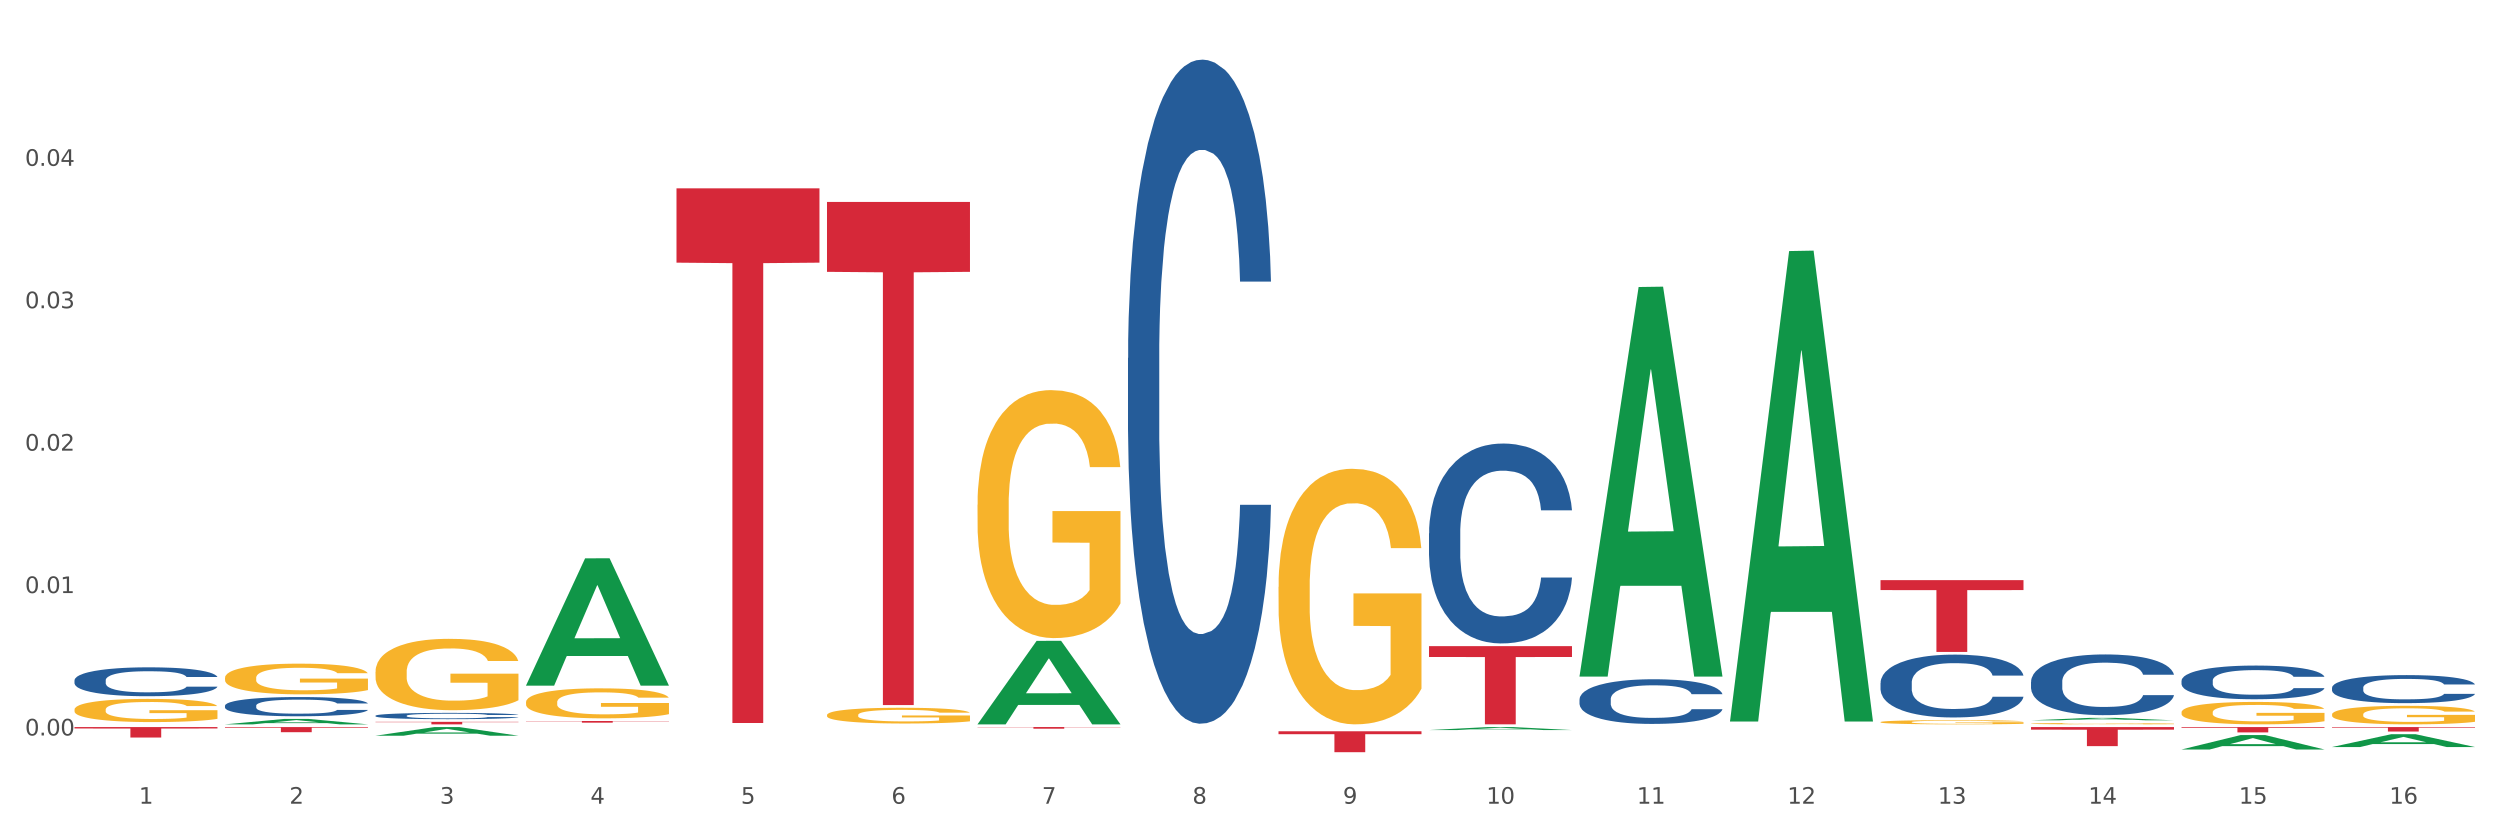 <?xml version="1.0" encoding="utf-8" standalone="no"?>
<!DOCTYPE svg PUBLIC "-//W3C//DTD SVG 1.1//EN"
  "http://www.w3.org/Graphics/SVG/1.1/DTD/svg11.dtd">
<svg xmlns:xlink="http://www.w3.org/1999/xlink" width="1080pt" height="360pt" viewBox="0 0 1080 360" xmlns="http://www.w3.org/2000/svg" version="1.1">
 <rect x="0" y="0" width="1080" height="360" fill="#333333" stroke="none"/>
 <defs>
  <style type="text/css">*{stroke-linejoin: round; stroke-linecap: butt}</style>
 </defs>
 <g id="figure_1">
  <g id="patch_1">
   <path d="M 0 360 
L 1080 360 
L 1080 0 
L 0 0 
z
" style="fill: #ffffff; stroke: #ffffff; stroke-linejoin: miter"/>
  </g>
  <g id="axes_1">
   <g id="matplotlib.axis_1">
    <g id="xtick_1">
     <g id="text_1">
      <!-- 1 -->
      <g style="fill: #4d4d4d" transform="translate(60.004 347.204) scale(0.096 -0.096)">
       <defs>
        <path id="DejaVuSans-31" d="M 794 531 
L 1825 531 
L 1825 4091 
L 703 3866 
L 703 4441 
L 1819 4666 
L 2450 4666 
L 2450 531 
L 3481 531 
L 3481 0 
L 794 0 
L 794 531 
z
" transform="scale(0.016)"/>
       </defs>
       <use xlink:href="#DejaVuSans-31"/>
      </g>
     </g>
    </g>
    <g id="xtick_2">
     <g id="text_2">
      <!-- 2 -->
      <g style="fill: #4d4d4d" transform="translate(125.021 347.204) scale(0.096 -0.096)">
       <defs>
        <path id="DejaVuSans-32" d="M 1228 531 
L 3431 531 
L 3431 0 
L 469 0 
L 469 531 
Q 828 903 1448 1529 
Q 2069 2156 2228 2338 
Q 2531 2678 2651 2914 
Q 2772 3150 2772 3378 
Q 2772 3750 2511 3984 
Q 2250 4219 1831 4219 
Q 1534 4219 1204 4116 
Q 875 4013 500 3803 
L 500 4441 
Q 881 4594 1212 4672 
Q 1544 4750 1819 4750 
Q 2544 4750 2975 4387 
Q 3406 4025 3406 3419 
Q 3406 3131 3298 2873 
Q 3191 2616 2906 2266 
Q 2828 2175 2409 1742 
Q 1991 1309 1228 531 
z
" transform="scale(0.016)"/>
       </defs>
       <use xlink:href="#DejaVuSans-32"/>
      </g>
     </g>
    </g>
    <g id="xtick_3">
     <g id="text_3">
      <!-- 3 -->
      <g style="fill: #4d4d4d" transform="translate(190.039 347.204) scale(0.096 -0.096)">
       <defs>
        <path id="DejaVuSans-33" d="M 2597 2516 
Q 3050 2419 3304 2112 
Q 3559 1806 3559 1356 
Q 3559 666 3084 287 
Q 2609 -91 1734 -91 
Q 1441 -91 1130 -33 
Q 819 25 488 141 
L 488 750 
Q 750 597 1062 519 
Q 1375 441 1716 441 
Q 2309 441 2620 675 
Q 2931 909 2931 1356 
Q 2931 1769 2642 2001 
Q 2353 2234 1838 2234 
L 1294 2234 
L 1294 2753 
L 1863 2753 
Q 2328 2753 2575 2939 
Q 2822 3125 2822 3475 
Q 2822 3834 2567 4026 
Q 2313 4219 1838 4219 
Q 1578 4219 1281 4162 
Q 984 4106 628 3988 
L 628 4550 
Q 988 4650 1302 4700 
Q 1616 4750 1894 4750 
Q 2613 4750 3031 4423 
Q 3450 4097 3450 3541 
Q 3450 3153 3228 2886 
Q 3006 2619 2597 2516 
z
" transform="scale(0.016)"/>
       </defs>
       <use xlink:href="#DejaVuSans-33"/>
      </g>
     </g>
    </g>
    <g id="xtick_4">
     <g id="text_4">
      <!-- 4 -->
      <g style="fill: #4d4d4d" transform="translate(255.056 347.204) scale(0.096 -0.096)">
       <defs>
        <path id="DejaVuSans-34" d="M 2419 4116 
L 825 1625 
L 2419 1625 
L 2419 4116 
z
M 2253 4666 
L 3047 4666 
L 3047 1625 
L 3713 1625 
L 3713 1100 
L 3047 1100 
L 3047 0 
L 2419 0 
L 2419 1100 
L 313 1100 
L 313 1709 
L 2253 4666 
z
" transform="scale(0.016)"/>
       </defs>
       <use xlink:href="#DejaVuSans-34"/>
      </g>
     </g>
    </g>
    <g id="xtick_5">
     <g id="text_5">
      <!-- 5 -->
      <g style="fill: #4d4d4d" transform="translate(320.073 347.204) scale(0.096 -0.096)">
       <defs>
        <path id="DejaVuSans-35" d="M 691 4666 
L 3169 4666 
L 3169 4134 
L 1269 4134 
L 1269 2991 
Q 1406 3038 1543 3061 
Q 1681 3084 1819 3084 
Q 2600 3084 3056 2656 
Q 3513 2228 3513 1497 
Q 3513 744 3044 326 
Q 2575 -91 1722 -91 
Q 1428 -91 1123 -41 
Q 819 9 494 109 
L 494 744 
Q 775 591 1075 516 
Q 1375 441 1709 441 
Q 2250 441 2565 725 
Q 2881 1009 2881 1497 
Q 2881 1984 2565 2268 
Q 2250 2553 1709 2553 
Q 1456 2553 1204 2497 
Q 953 2441 691 2322 
L 691 4666 
z
" transform="scale(0.016)"/>
       </defs>
       <use xlink:href="#DejaVuSans-35"/>
      </g>
     </g>
    </g>
    <g id="xtick_6">
     <g id="text_6">
      <!-- 6 -->
      <g style="fill: #4d4d4d" transform="translate(385.09 347.204) scale(0.096 -0.096)">
       <defs>
        <path id="DejaVuSans-36" d="M 2113 2584 
Q 1688 2584 1439 2293 
Q 1191 2003 1191 1497 
Q 1191 994 1439 701 
Q 1688 409 2113 409 
Q 2538 409 2786 701 
Q 3034 994 3034 1497 
Q 3034 2003 2786 2293 
Q 2538 2584 2113 2584 
z
M 3366 4563 
L 3366 3988 
Q 3128 4100 2886 4159 
Q 2644 4219 2406 4219 
Q 1781 4219 1451 3797 
Q 1122 3375 1075 2522 
Q 1259 2794 1537 2939 
Q 1816 3084 2150 3084 
Q 2853 3084 3261 2657 
Q 3669 2231 3669 1497 
Q 3669 778 3244 343 
Q 2819 -91 2113 -91 
Q 1303 -91 875 529 
Q 447 1150 447 2328 
Q 447 3434 972 4092 
Q 1497 4750 2381 4750 
Q 2619 4750 2861 4703 
Q 3103 4656 3366 4563 
z
" transform="scale(0.016)"/>
       </defs>
       <use xlink:href="#DejaVuSans-36"/>
      </g>
     </g>
    </g>
    <g id="xtick_7">
     <g id="text_7">
      <!-- 7 -->
      <g style="fill: #4d4d4d" transform="translate(450.108 347.204) scale(0.096 -0.096)">
       <defs>
        <path id="DejaVuSans-37" d="M 525 4666 
L 3525 4666 
L 3525 4397 
L 1831 0 
L 1172 0 
L 2766 4134 
L 525 4134 
L 525 4666 
z
" transform="scale(0.016)"/>
       </defs>
       <use xlink:href="#DejaVuSans-37"/>
      </g>
     </g>
    </g>
    <g id="xtick_8">
     <g id="text_8">
      <!-- 8 -->
      <g style="fill: #4d4d4d" transform="translate(515.125 347.204) scale(0.096 -0.096)">
       <defs>
        <path id="DejaVuSans-38" d="M 2034 2216 
Q 1584 2216 1326 1975 
Q 1069 1734 1069 1313 
Q 1069 891 1326 650 
Q 1584 409 2034 409 
Q 2484 409 2743 651 
Q 3003 894 3003 1313 
Q 3003 1734 2745 1975 
Q 2488 2216 2034 2216 
z
M 1403 2484 
Q 997 2584 770 2862 
Q 544 3141 544 3541 
Q 544 4100 942 4425 
Q 1341 4750 2034 4750 
Q 2731 4750 3128 4425 
Q 3525 4100 3525 3541 
Q 3525 3141 3298 2862 
Q 3072 2584 2669 2484 
Q 3125 2378 3379 2068 
Q 3634 1759 3634 1313 
Q 3634 634 3220 271 
Q 2806 -91 2034 -91 
Q 1263 -91 848 271 
Q 434 634 434 1313 
Q 434 1759 690 2068 
Q 947 2378 1403 2484 
z
M 1172 3481 
Q 1172 3119 1398 2916 
Q 1625 2713 2034 2713 
Q 2441 2713 2670 2916 
Q 2900 3119 2900 3481 
Q 2900 3844 2670 4047 
Q 2441 4250 2034 4250 
Q 1625 4250 1398 4047 
Q 1172 3844 1172 3481 
z
" transform="scale(0.016)"/>
       </defs>
       <use xlink:href="#DejaVuSans-38"/>
      </g>
     </g>
    </g>
    <g id="xtick_9">
     <g id="text_9">
      <!-- 9 -->
      <g style="fill: #4d4d4d" transform="translate(580.142 347.204) scale(0.096 -0.096)">
       <defs>
        <path id="DejaVuSans-39" d="M 703 97 
L 703 672 
Q 941 559 1184 500 
Q 1428 441 1663 441 
Q 2288 441 2617 861 
Q 2947 1281 2994 2138 
Q 2813 1869 2534 1725 
Q 2256 1581 1919 1581 
Q 1219 1581 811 2004 
Q 403 2428 403 3163 
Q 403 3881 828 4315 
Q 1253 4750 1959 4750 
Q 2769 4750 3195 4129 
Q 3622 3509 3622 2328 
Q 3622 1225 3098 567 
Q 2575 -91 1691 -91 
Q 1453 -91 1209 -44 
Q 966 3 703 97 
z
M 1959 2075 
Q 2384 2075 2632 2365 
Q 2881 2656 2881 3163 
Q 2881 3666 2632 3958 
Q 2384 4250 1959 4250 
Q 1534 4250 1286 3958 
Q 1038 3666 1038 3163 
Q 1038 2656 1286 2365 
Q 1534 2075 1959 2075 
z
" transform="scale(0.016)"/>
       </defs>
       <use xlink:href="#DejaVuSans-39"/>
      </g>
     </g>
    </g>
    <g id="xtick_10">
     <g id="text_10">
      <!-- 10 -->
      <g style="fill: #4d4d4d" transform="translate(642.105 347.204) scale(0.096 -0.096)">
       <defs>
        <path id="DejaVuSans-30" d="M 2034 4250 
Q 1547 4250 1301 3770 
Q 1056 3291 1056 2328 
Q 1056 1369 1301 889 
Q 1547 409 2034 409 
Q 2525 409 2770 889 
Q 3016 1369 3016 2328 
Q 3016 3291 2770 3770 
Q 2525 4250 2034 4250 
z
M 2034 4750 
Q 2819 4750 3233 4129 
Q 3647 3509 3647 2328 
Q 3647 1150 3233 529 
Q 2819 -91 2034 -91 
Q 1250 -91 836 529 
Q 422 1150 422 2328 
Q 422 3509 836 4129 
Q 1250 4750 2034 4750 
z
" transform="scale(0.016)"/>
       </defs>
       <use xlink:href="#DejaVuSans-31"/>
       <use xlink:href="#DejaVuSans-30" transform="translate(63.623 0)"/>
      </g>
     </g>
    </g>
    <g id="xtick_11">
     <g id="text_11">
      <!-- 11 -->
      <g style="fill: #4d4d4d" transform="translate(707.123 347.204) scale(0.096 -0.096)">
       <use xlink:href="#DejaVuSans-31"/>
       <use xlink:href="#DejaVuSans-31" transform="translate(63.623 0)"/>
      </g>
     </g>
    </g>
    <g id="xtick_12">
     <g id="text_12">
      <!-- 12 -->
      <g style="fill: #4d4d4d" transform="translate(772.14 347.204) scale(0.096 -0.096)">
       <use xlink:href="#DejaVuSans-31"/>
       <use xlink:href="#DejaVuSans-32" transform="translate(63.623 0)"/>
      </g>
     </g>
    </g>
    <g id="xtick_13">
     <g id="text_13">
      <!-- 13 -->
      <g style="fill: #4d4d4d" transform="translate(837.157 347.204) scale(0.096 -0.096)">
       <use xlink:href="#DejaVuSans-31"/>
       <use xlink:href="#DejaVuSans-33" transform="translate(63.623 0)"/>
      </g>
     </g>
    </g>
    <g id="xtick_14">
     <g id="text_14">
      <!-- 14 -->
      <g style="fill: #4d4d4d" transform="translate(902.174 347.204) scale(0.096 -0.096)">
       <use xlink:href="#DejaVuSans-31"/>
       <use xlink:href="#DejaVuSans-34" transform="translate(63.623 0)"/>
      </g>
     </g>
    </g>
    <g id="xtick_15">
     <g id="text_15">
      <!-- 15 -->
      <g style="fill: #4d4d4d" transform="translate(967.192 347.204) scale(0.096 -0.096)">
       <use xlink:href="#DejaVuSans-31"/>
       <use xlink:href="#DejaVuSans-35" transform="translate(63.623 0)"/>
      </g>
     </g>
    </g>
    <g id="xtick_16">
     <g id="text_16">
      <!-- 16 -->
      <g style="fill: #4d4d4d" transform="translate(1032.209 347.204) scale(0.096 -0.096)">
       <use xlink:href="#DejaVuSans-31"/>
       <use xlink:href="#DejaVuSans-36" transform="translate(63.623 0)"/>
      </g>
     </g>
    </g>
    <g id="xtick_17"/>
    <g id="xtick_18"/>
    <g id="xtick_19"/>
    <g id="xtick_20"/>
    <g id="xtick_21"/>
    <g id="xtick_22"/>
    <g id="xtick_23"/>
    <g id="xtick_24"/>
    <g id="xtick_25"/>
    <g id="xtick_26"/>
    <g id="xtick_27"/>
    <g id="xtick_28"/>
    <g id="xtick_29"/>
    <g id="xtick_30"/>
    <g id="xtick_31"/>
   </g>
   <g id="matplotlib.axis_2">
    <g id="ytick_1">
     <g id="text_17">
      <!-- 0.00 -->
      <g style="fill: #4d4d4d" transform="translate(10.8 317.728) scale(0.096 -0.096)">
       <defs>
        <path id="DejaVuSans-2e" d="M 684 794 
L 1344 794 
L 1344 0 
L 684 0 
L 684 794 
z
" transform="scale(0.016)"/>
       </defs>
       <use xlink:href="#DejaVuSans-30"/>
       <use xlink:href="#DejaVuSans-2e" transform="translate(63.623 0)"/>
       <use xlink:href="#DejaVuSans-30" transform="translate(95.41 0)"/>
       <use xlink:href="#DejaVuSans-30" transform="translate(159.033 0)"/>
      </g>
     </g>
    </g>
    <g id="ytick_2">
     <g id="text_18">
      <!-- 0.01 -->
      <g style="fill: #4d4d4d" transform="translate(10.8 256.205) scale(0.096 -0.096)">
       <use xlink:href="#DejaVuSans-30"/>
       <use xlink:href="#DejaVuSans-2e" transform="translate(63.623 0)"/>
       <use xlink:href="#DejaVuSans-30" transform="translate(95.41 0)"/>
       <use xlink:href="#DejaVuSans-31" transform="translate(159.033 0)"/>
      </g>
     </g>
    </g>
    <g id="ytick_3">
     <g id="text_19">
      <!-- 0.02 -->
      <g style="fill: #4d4d4d" transform="translate(10.8 194.682) scale(0.096 -0.096)">
       <use xlink:href="#DejaVuSans-30"/>
       <use xlink:href="#DejaVuSans-2e" transform="translate(63.623 0)"/>
       <use xlink:href="#DejaVuSans-30" transform="translate(95.41 0)"/>
       <use xlink:href="#DejaVuSans-32" transform="translate(159.033 0)"/>
      </g>
     </g>
    </g>
    <g id="ytick_4">
     <g id="text_20">
      <!-- 0.03 -->
      <g style="fill: #4d4d4d" transform="translate(10.8 133.159) scale(0.096 -0.096)">
       <use xlink:href="#DejaVuSans-30"/>
       <use xlink:href="#DejaVuSans-2e" transform="translate(63.623 0)"/>
       <use xlink:href="#DejaVuSans-30" transform="translate(95.41 0)"/>
       <use xlink:href="#DejaVuSans-33" transform="translate(159.033 0)"/>
      </g>
     </g>
    </g>
    <g id="ytick_5">
     <g id="text_21">
      <!-- 0.04 -->
      <g style="fill: #4d4d4d" transform="translate(10.8 71.637) scale(0.096 -0.096)">
       <use xlink:href="#DejaVuSans-30"/>
       <use xlink:href="#DejaVuSans-2e" transform="translate(63.623 0)"/>
       <use xlink:href="#DejaVuSans-30" transform="translate(95.41 0)"/>
       <use xlink:href="#DejaVuSans-34" transform="translate(159.033 0)"/>
      </g>
     </g>
    </g>
    <g id="ytick_6"/>
    <g id="ytick_7"/>
    <g id="ytick_8"/>
    <g id="ytick_9"/>
    <g id="ytick_10"/>
   </g>
   <g id="PolyCollection_1">
    <path d="M 97.192 312.923 
L 97.256 312.92 
L 122.727 310.583 
L 133.297 310.581 
L 158.959 312.927 
L 146.733 312.927 
L 141.193 312.381 
L 114.894 312.381 
L 114.703 312.39 
L 109.354 312.927 
L 97.192 312.927 
L 97.192 312.923 
L 118.206 312.055 
L 137.882 312.053 
L 128.139 311.081 
L 128.012 311.077 
L 127.884 311.083 
L 118.142 312.053 
L 118.206 312.055 
L 97.192 312.923 
z
" clip-path="url(#peb0be8adf9)" style="fill: #109648"/>
    <path d="M 162.209 317.824 
L 162.273 317.82 
L 187.744 314.084 
L 198.314 314.08 
L 223.976 317.831 
L 211.75 317.831 
L 206.21 316.957 
L 179.912 316.957 
L 179.721 316.972 
L 174.372 317.831 
L 162.209 317.831 
L 162.209 317.824 
L 183.223 316.436 
L 202.899 316.433 
L 193.156 314.88 
L 193.029 314.873 
L 192.902 314.883 
L 183.159 316.433 
L 183.223 316.436 
L 162.209 317.824 
z
" clip-path="url(#peb0be8adf9)" style="fill: #109648"/>
    <path d="M 227.227 296.105 
L 227.29 296.053 
L 252.761 241.208 
L 263.331 241.157 
L 288.993 296.209 
L 276.767 296.209 
L 271.227 283.389 
L 244.929 283.389 
L 244.738 283.596 
L 239.389 296.209 
L 227.227 296.209 
L 227.227 296.105 
L 248.24 275.739 
L 267.916 275.687 
L 258.174 252.891 
L 258.046 252.787 
L 257.919 252.942 
L 248.176 275.687 
L 248.24 275.739 
L 227.227 296.105 
z
" clip-path="url(#peb0be8adf9)" style="fill: #109648"/>
    <path d="M 97.192 314.08 
L 158.959 314.08 
L 158.959 314.388 
L 134.662 314.39 
L 134.662 316.297 
L 121.343 316.297 
L 121.343 314.39 
L 97.192 314.388 
L 97.192 314.082 
L 97.192 314.08 
z
" clip-path="url(#peb0be8adf9)" style="fill: #d62839"/>
    <path d="M 32.175 314.08 
L 93.941 314.08 
L 93.941 314.711 
L 69.645 314.715 
L 69.645 318.62 
L 56.325 318.62 
L 56.325 314.715 
L 32.175 314.711 
L 32.175 314.085 
L 32.175 314.08 
z
" clip-path="url(#peb0be8adf9)" style="fill: #d62839"/>
    <path d="M 162.209 311.835 
L 223.976 311.835 
L 223.976 311.986 
L 199.679 311.987 
L 199.679 312.927 
L 186.36 312.927 
L 186.36 311.987 
L 162.209 311.986 
L 162.209 311.836 
L 162.209 311.835 
z
" clip-path="url(#peb0be8adf9)" style="fill: #d62839"/>
    <path d="M 942.416 314.08 
L 1004.183 314.08 
L 1004.183 314.401 
L 979.886 314.403 
L 979.886 316.389 
L 966.567 316.389 
L 966.567 314.403 
L 942.416 314.401 
L 942.416 314.082 
L 942.416 314.08 
z
" clip-path="url(#peb0be8adf9)" style="fill: #d62839"/>
    <path d="M 227.227 311.477 
L 288.993 311.477 
L 288.993 311.577 
L 264.696 311.578 
L 264.696 312.194 
L 251.377 312.194 
L 251.377 311.578 
L 227.227 311.577 
L 227.227 311.478 
L 227.227 311.477 
z
" clip-path="url(#peb0be8adf9)" style="fill: #d62839"/>
    <path d="M 422.278 314.08 
L 484.045 314.08 
L 484.045 314.18 
L 459.748 314.181 
L 459.748 314.798 
L 446.429 314.798 
L 446.429 314.181 
L 422.278 314.18 
L 422.278 314.081 
L 422.278 314.08 
z
" clip-path="url(#peb0be8adf9)" style="fill: #d62839"/>
    <path d="M 812.382 250.604 
L 874.148 250.604 
L 874.148 254.917 
L 849.852 254.946 
L 849.852 281.641 
L 836.532 281.641 
L 836.532 254.946 
L 812.382 254.917 
L 812.382 250.633 
L 812.382 250.604 
z
" clip-path="url(#peb0be8adf9)" style="fill: #d62839"/>
    <path d="M 617.33 279.124 
L 679.097 279.124 
L 679.097 283.818 
L 654.8 283.85 
L 654.8 312.904 
L 641.481 312.904 
L 641.481 283.85 
L 617.33 283.818 
L 617.33 279.155 
L 617.33 279.124 
z
" clip-path="url(#peb0be8adf9)" style="fill: #d62839"/>
    <path d="M 552.313 315.904 
L 614.079 315.904 
L 614.079 317.161 
L 589.783 317.17 
L 589.783 324.95 
L 576.463 324.95 
L 576.463 317.17 
L 552.313 317.161 
L 552.313 315.913 
L 552.313 315.904 
z
" clip-path="url(#peb0be8adf9)" style="fill: #d62839"/>
    <path d="M 877.399 314.08 
L 939.166 314.08 
L 939.166 315.226 
L 914.869 315.234 
L 914.869 322.326 
L 901.549 322.326 
L 901.549 315.234 
L 877.399 315.226 
L 877.399 314.088 
L 877.399 314.08 
z
" clip-path="url(#peb0be8adf9)" style="fill: #d62839"/>
    <path d="M 422.278 312.859 
L 422.342 312.825 
L 447.813 276.853 
L 458.383 276.819 
L 484.045 312.927 
L 471.819 312.927 
L 466.279 304.519 
L 439.981 304.519 
L 439.79 304.654 
L 434.441 312.927 
L 422.278 312.927 
L 422.278 312.859 
L 443.292 299.501 
L 462.968 299.467 
L 453.225 284.515 
L 453.098 284.447 
L 452.971 284.549 
L 443.228 299.467 
L 443.292 299.501 
L 422.278 312.859 
z
" clip-path="url(#peb0be8adf9)" style="fill: #109648"/>
    <path d="M 617.33 315.386 
L 617.394 315.385 
L 642.865 314.082 
L 653.435 314.08 
L 679.097 315.389 
L 666.871 315.389 
L 661.331 315.084 
L 635.032 315.084 
L 634.841 315.089 
L 629.492 315.389 
L 617.33 315.389 
L 617.33 315.386 
L 638.343 314.902 
L 658.02 314.901 
L 648.277 314.359 
L 648.15 314.357 
L 648.022 314.36 
L 638.28 314.901 
L 638.343 314.902 
L 617.33 315.386 
z
" clip-path="url(#peb0be8adf9)" style="fill: #109648"/>
    <path d="M 682.347 291.966 
L 682.411 291.807 
L 707.882 123.991 
L 718.452 123.833 
L 744.114 292.282 
L 731.888 292.282 
L 726.348 253.056 
L 700.05 253.056 
L 699.859 253.689 
L 694.51 292.282 
L 682.347 292.282 
L 682.347 291.966 
L 703.361 229.647 
L 723.037 229.489 
L 713.294 159.737 
L 713.167 159.421 
L 713.04 159.895 
L 703.297 229.489 
L 703.361 229.647 
L 682.347 291.966 
z
" clip-path="url(#peb0be8adf9)" style="fill: #109648"/>
    <path d="M 32.175 306.551 
L 32.248 306.541 
L 32.248 306.212 
L 32.394 305.929 
L 33.123 305.242 
L 34.217 304.675 
L 35.019 304.374 
L 35.821 304.127 
L 36.769 303.88 
L 37.936 303.623 
L 40.051 303.248 
L 41.363 303.056 
L 42.968 302.855 
L 45.885 302.562 
L 47.999 302.398 
L 50.187 302.261 
L 53.76 302.096 
L 56.094 302.023 
L 58.573 301.968 
L 61.563 301.931 
L 63.824 301.922 
L 68.783 301.95 
L 73.012 302.032 
L 75.054 302.096 
L 77.679 302.206 
L 79.065 302.279 
L 81.326 302.425 
L 83.659 302.617 
L 85.263 302.782 
L 87.67 303.093 
L 89.493 303.404 
L 91.17 303.788 
L 92.045 304.053 
L 92.702 304.3 
L 93.285 304.584 
L 93.868 305.032 
L 80.742 305.032 
L 80.232 304.712 
L 79.43 304.41 
L 78.263 304.117 
L 77.242 303.934 
L 75.492 303.706 
L 73.887 303.559 
L 72.21 303.45 
L 70.168 303.358 
L 68.564 303.312 
L 66.303 303.276 
L 61.855 303.285 
L 58.865 303.358 
L 56.823 303.45 
L 55.511 303.532 
L 54.344 303.623 
L 53.031 303.752 
L 51.5 303.944 
L 50.406 304.117 
L 49.312 304.337 
L 48.437 304.556 
L 47.635 304.813 
L 46.979 305.087 
L 46.468 305.371 
L 46.031 305.718 
L 45.666 306.294 
L 45.666 307.548 
L 45.812 307.831 
L 46.176 308.206 
L 46.614 308.49 
L 47.343 308.828 
L 47.999 309.057 
L 49.239 309.386 
L 50.625 309.661 
L 51.719 309.834 
L 52.812 309.981 
L 54.708 310.182 
L 56.823 310.347 
L 58.646 310.447 
L 61.126 310.539 
L 62.803 310.575 
L 64.261 310.594 
L 67.835 310.594 
L 70.387 310.566 
L 73.231 310.502 
L 75.419 310.42 
L 77.242 310.319 
L 79.284 310.154 
L 80.596 309.999 
L 80.596 308.087 
L 64.553 308.078 
L 64.553 306.807 
L 93.941 306.807 
L 93.941 310.539 
L 92.702 310.731 
L 91.316 310.904 
L 89.858 311.06 
L 87.67 311.252 
L 85.045 311.435 
L 82.711 311.563 
L 80.232 311.673 
L 77.315 311.773 
L 73.523 311.865 
L 71.189 311.902 
L 68.272 311.929 
L 64.845 311.938 
L 61.855 311.92 
L 58.938 311.874 
L 55.875 311.792 
L 52.885 311.673 
L 50.625 311.554 
L 48.364 311.408 
L 45.958 311.215 
L 44.062 311.033 
L 42.603 310.868 
L 40.999 310.658 
L 39.249 310.383 
L 37.936 310.136 
L 36.769 309.88 
L 35.529 309.551 
L 34.654 309.267 
L 33.779 308.91 
L 33.269 308.645 
L 32.685 308.234 
L 32.248 307.657 
L 32.175 306.551 
z
" clip-path="url(#peb0be8adf9)" style="fill: #f7b32b"/>
    <path d="M 97.192 292.829 
L 97.265 292.816 
L 97.265 292.38 
L 97.411 292.005 
L 98.14 291.096 
L 99.234 290.345 
L 100.036 289.945 
L 100.838 289.618 
L 101.786 289.29 
L 102.953 288.951 
L 105.068 288.454 
L 106.381 288.2 
L 107.985 287.933 
L 110.902 287.546 
L 113.017 287.327 
L 115.204 287.146 
L 118.778 286.928 
L 121.111 286.831 
L 123.591 286.758 
L 126.58 286.709 
L 128.841 286.697 
L 133.8 286.734 
L 138.03 286.843 
L 140.071 286.928 
L 142.697 287.073 
L 144.082 287.17 
L 146.343 287.364 
L 148.676 287.618 
L 150.281 287.836 
L 152.687 288.248 
L 154.51 288.66 
L 156.188 289.169 
L 157.063 289.521 
L 157.719 289.848 
L 158.302 290.223 
L 158.886 290.817 
L 145.759 290.817 
L 145.249 290.393 
L 144.447 289.993 
L 143.28 289.605 
L 142.259 289.363 
L 140.509 289.06 
L 138.905 288.866 
L 137.227 288.721 
L 135.185 288.6 
L 133.581 288.539 
L 131.321 288.491 
L 126.872 288.503 
L 123.882 288.6 
L 121.84 288.721 
L 120.528 288.83 
L 119.361 288.951 
L 118.048 289.121 
L 116.517 289.375 
L 115.423 289.605 
L 114.329 289.896 
L 113.454 290.187 
L 112.652 290.526 
L 111.996 290.89 
L 111.485 291.265 
L 111.048 291.726 
L 110.683 292.489 
L 110.683 294.149 
L 110.829 294.525 
L 111.194 295.022 
L 111.631 295.397 
L 112.36 295.846 
L 113.017 296.149 
L 114.256 296.585 
L 115.642 296.948 
L 116.736 297.179 
L 117.83 297.372 
L 119.726 297.639 
L 121.84 297.857 
L 123.664 297.99 
L 126.143 298.112 
L 127.82 298.16 
L 129.279 298.184 
L 132.852 298.184 
L 135.404 298.148 
L 138.248 298.063 
L 140.436 297.954 
L 142.259 297.821 
L 144.301 297.603 
L 145.614 297.397 
L 145.614 294.864 
L 129.57 294.852 
L 129.57 293.168 
L 158.959 293.168 
L 158.959 298.112 
L 157.719 298.366 
L 156.333 298.596 
L 154.875 298.802 
L 152.687 299.057 
L 150.062 299.299 
L 147.728 299.469 
L 145.249 299.614 
L 142.332 299.747 
L 138.54 299.869 
L 136.206 299.917 
L 133.289 299.953 
L 129.862 299.965 
L 126.872 299.941 
L 123.955 299.881 
L 120.892 299.772 
L 117.903 299.614 
L 115.642 299.457 
L 113.381 299.263 
L 110.975 299.008 
L 109.079 298.766 
L 107.62 298.548 
L 106.016 298.269 
L 104.266 297.906 
L 102.953 297.578 
L 101.786 297.239 
L 100.547 296.803 
L 99.672 296.427 
L 98.797 295.955 
L 98.286 295.603 
L 97.703 295.058 
L 97.265 294.295 
L 97.192 292.829 
z
" clip-path="url(#peb0be8adf9)" style="fill: #f7b32b"/>
    <path d="M 1007.434 322.708 
L 1007.497 322.703 
L 1032.968 317.187 
L 1043.538 317.181 
L 1069.2 322.719 
L 1056.974 322.719 
L 1051.434 321.429 
L 1025.136 321.429 
L 1024.945 321.45 
L 1019.596 322.719 
L 1007.434 322.719 
L 1007.434 322.708 
L 1028.447 320.66 
L 1048.123 320.655 
L 1038.38 318.362 
L 1038.253 318.351 
L 1038.126 318.367 
L 1028.383 320.655 
L 1028.447 320.66 
L 1007.434 322.708 
z
" clip-path="url(#peb0be8adf9)" style="fill: #109648"/>
    <path d="M 292.244 81.371 
L 354.01 81.371 
L 354.01 113.467 
L 329.714 113.684 
L 329.714 312.334 
L 316.394 312.334 
L 316.394 113.684 
L 292.244 113.467 
L 292.244 81.588 
L 292.244 81.371 
z
" clip-path="url(#peb0be8adf9)" style="fill: #d62839"/>
    <path d="M 942.416 323.777 
L 942.48 323.771 
L 967.951 317.548 
L 978.521 317.542 
L 1004.183 323.789 
L 991.957 323.789 
L 986.417 322.334 
L 960.118 322.334 
L 959.927 322.358 
L 954.579 323.789 
L 942.416 323.789 
L 942.416 323.777 
L 963.43 321.466 
L 983.106 321.46 
L 973.363 318.873 
L 973.236 318.862 
L 973.109 318.879 
L 963.366 321.46 
L 963.43 321.466 
L 942.416 323.777 
z
" clip-path="url(#peb0be8adf9)" style="fill: #109648"/>
    <path d="M 877.399 311.181 
L 877.463 311.18 
L 902.933 310.11 
L 913.504 310.109 
L 939.166 311.183 
L 926.94 311.183 
L 921.4 310.933 
L 895.101 310.933 
L 894.91 310.937 
L 889.561 311.183 
L 877.399 311.183 
L 877.399 311.181 
L 898.412 310.784 
L 918.089 310.783 
L 908.346 310.338 
L 908.219 310.336 
L 908.091 310.339 
L 898.349 310.783 
L 898.412 310.784 
L 877.399 311.181 
z
" clip-path="url(#peb0be8adf9)" style="fill: #109648"/>
    <path d="M 747.365 311.323 
L 747.428 311.132 
L 772.899 108.457 
L 783.469 108.266 
L 809.131 311.705 
L 796.905 311.705 
L 791.365 264.331 
L 765.067 264.331 
L 764.876 265.095 
L 759.527 311.705 
L 747.365 311.705 
L 747.365 311.323 
L 768.378 236.06 
L 788.054 235.869 
L 778.312 151.628 
L 778.184 151.246 
L 778.057 151.819 
L 768.314 235.869 
L 768.378 236.06 
L 747.365 311.323 
z
" clip-path="url(#peb0be8adf9)" style="fill: #109648"/>
    <path d="M 357.261 87.225 
L 419.028 87.225 
L 419.028 117.433 
L 394.731 117.637 
L 394.731 304.597 
L 381.412 304.597 
L 381.412 117.637 
L 357.261 117.433 
L 357.261 87.429 
L 357.261 87.225 
z
" clip-path="url(#peb0be8adf9)" style="fill: #d62839"/>
    <path d="M 942.416 307.711 
L 942.489 307.703 
L 942.489 307.384 
L 942.635 307.109 
L 943.364 306.445 
L 944.458 305.896 
L 945.26 305.604 
L 946.063 305.365 
L 947.011 305.126 
L 948.177 304.878 
L 950.292 304.515 
L 951.605 304.329 
L 953.209 304.134 
L 956.126 303.851 
L 958.241 303.691 
L 960.429 303.559 
L 964.002 303.399 
L 966.335 303.328 
L 968.815 303.275 
L 971.805 303.24 
L 974.065 303.231 
L 979.024 303.258 
L 983.254 303.337 
L 985.296 303.399 
L 987.921 303.505 
L 989.306 303.576 
L 991.567 303.718 
L 993.901 303.904 
L 995.505 304.063 
L 997.911 304.364 
L 999.734 304.665 
L 1001.412 305.037 
L 1002.287 305.294 
L 1002.943 305.533 
L 1003.526 305.808 
L 1004.11 306.242 
L 990.984 306.242 
L 990.473 305.932 
L 989.671 305.639 
L 988.504 305.356 
L 987.483 305.179 
L 985.733 304.958 
L 984.129 304.816 
L 982.451 304.71 
L 980.41 304.621 
L 978.805 304.577 
L 976.545 304.541 
L 972.096 304.55 
L 969.106 304.621 
L 967.065 304.71 
L 965.752 304.789 
L 964.585 304.878 
L 963.273 305.002 
L 961.741 305.188 
L 960.647 305.356 
L 959.553 305.569 
L 958.678 305.781 
L 957.876 306.029 
L 957.22 306.295 
L 956.709 306.569 
L 956.272 306.906 
L 955.907 307.464 
L 955.907 308.677 
L 956.053 308.951 
L 956.418 309.314 
L 956.855 309.589 
L 957.585 309.916 
L 958.241 310.138 
L 959.481 310.456 
L 960.866 310.722 
L 961.96 310.89 
L 963.054 311.032 
L 964.95 311.227 
L 967.065 311.386 
L 968.888 311.484 
L 971.367 311.572 
L 973.044 311.608 
L 974.503 311.625 
L 978.076 311.625 
L 980.628 311.599 
L 983.472 311.537 
L 985.66 311.457 
L 987.483 311.36 
L 989.525 311.2 
L 990.838 311.05 
L 990.838 309.199 
L 974.795 309.19 
L 974.795 307.959 
L 1004.183 307.959 
L 1004.183 311.572 
L 1002.943 311.758 
L 1001.558 311.926 
L 1000.099 312.077 
L 997.911 312.263 
L 995.286 312.44 
L 992.953 312.564 
L 990.473 312.67 
L 987.556 312.768 
L 983.764 312.856 
L 981.431 312.892 
L 978.514 312.918 
L 975.086 312.927 
L 972.096 312.909 
L 969.179 312.865 
L 966.117 312.785 
L 963.127 312.67 
L 960.866 312.555 
L 958.605 312.413 
L 956.199 312.227 
L 954.303 312.05 
L 952.844 311.891 
L 951.24 311.687 
L 949.49 311.422 
L 948.177 311.183 
L 947.011 310.935 
L 945.771 310.616 
L 944.896 310.341 
L 944.021 309.996 
L 943.51 309.739 
L 942.927 309.341 
L 942.489 308.783 
L 942.416 307.711 
z
" clip-path="url(#peb0be8adf9)" style="fill: #f7b32b"/>
    <path d="M 877.399 312.609 
L 877.472 312.609 
L 877.472 312.589 
L 877.618 312.573 
L 878.347 312.532 
L 879.441 312.499 
L 880.243 312.481 
L 881.045 312.467 
L 881.993 312.452 
L 883.16 312.437 
L 885.275 312.415 
L 886.588 312.403 
L 888.192 312.392 
L 891.109 312.374 
L 893.224 312.365 
L 895.411 312.357 
L 898.985 312.347 
L 901.318 312.343 
L 903.798 312.339 
L 906.787 312.337 
L 909.048 312.337 
L 914.007 312.338 
L 918.236 312.343 
L 920.278 312.347 
L 922.904 312.353 
L 924.289 312.358 
L 926.55 312.366 
L 928.883 312.378 
L 930.488 312.387 
L 932.894 312.406 
L 934.717 312.424 
L 936.394 312.447 
L 937.27 312.462 
L 937.926 312.477 
L 938.509 312.493 
L 939.093 312.52 
L 925.966 312.52 
L 925.456 312.501 
L 924.654 312.483 
L 923.487 312.466 
L 922.466 312.455 
L 920.716 312.442 
L 919.111 312.433 
L 917.434 312.427 
L 915.392 312.421 
L 913.788 312.419 
L 911.527 312.416 
L 907.079 312.417 
L 904.089 312.421 
L 902.047 312.427 
L 900.735 312.431 
L 899.568 312.437 
L 898.255 312.444 
L 896.724 312.456 
L 895.63 312.466 
L 894.536 312.479 
L 893.661 312.492 
L 892.859 312.507 
L 892.203 312.523 
L 891.692 312.54 
L 891.255 312.56 
L 890.89 312.594 
L 890.89 312.668 
L 891.036 312.685 
L 891.4 312.707 
L 891.838 312.724 
L 892.567 312.744 
L 893.224 312.757 
L 894.463 312.777 
L 895.849 312.793 
L 896.943 312.803 
L 898.037 312.812 
L 899.933 312.823 
L 902.047 312.833 
L 903.87 312.839 
L 906.35 312.844 
L 908.027 312.847 
L 909.486 312.848 
L 913.059 312.848 
L 915.611 312.846 
L 918.455 312.842 
L 920.643 312.837 
L 922.466 312.832 
L 924.508 312.822 
L 925.82 312.813 
L 925.82 312.7 
L 909.777 312.699 
L 909.777 312.625 
L 939.166 312.625 
L 939.166 312.844 
L 937.926 312.856 
L 936.54 312.866 
L 935.082 312.875 
L 932.894 312.887 
L 930.269 312.897 
L 927.935 312.905 
L 925.456 312.911 
L 922.539 312.917 
L 918.747 312.923 
L 916.413 312.925 
L 913.496 312.926 
L 910.069 312.927 
L 907.079 312.926 
L 904.162 312.923 
L 901.099 312.918 
L 898.109 312.911 
L 895.849 312.904 
L 893.588 312.896 
L 891.182 312.884 
L 889.286 312.874 
L 887.827 312.864 
L 886.223 312.852 
L 884.473 312.835 
L 883.16 312.821 
L 881.993 312.806 
L 880.754 312.786 
L 879.879 312.77 
L 879.003 312.749 
L 878.493 312.733 
L 877.91 312.709 
L 877.472 312.675 
L 877.399 312.609 
z
" clip-path="url(#peb0be8adf9)" style="fill: #f7b32b"/>
    <path d="M 812.382 311.945 
L 812.455 311.943 
L 812.455 311.883 
L 812.601 311.832 
L 813.33 311.707 
L 814.424 311.603 
L 815.226 311.548 
L 816.028 311.503 
L 816.976 311.458 
L 818.143 311.411 
L 820.258 311.343 
L 821.57 311.308 
L 823.175 311.271 
L 826.092 311.218 
L 828.206 311.188 
L 830.394 311.163 
L 833.967 311.133 
L 836.301 311.12 
L 838.78 311.11 
L 841.77 311.103 
L 844.031 311.101 
L 848.99 311.106 
L 853.219 311.121 
L 855.261 311.133 
L 857.886 311.153 
L 859.272 311.166 
L 861.532 311.193 
L 863.866 311.228 
L 865.47 311.258 
L 867.877 311.315 
L 869.7 311.371 
L 871.377 311.441 
L 872.252 311.49 
L 872.909 311.535 
L 873.492 311.586 
L 874.075 311.668 
L 860.949 311.668 
L 860.439 311.61 
L 859.636 311.555 
L 858.47 311.501 
L 857.449 311.468 
L 855.699 311.426 
L 854.094 311.4 
L 852.417 311.38 
L 850.375 311.363 
L 848.771 311.355 
L 846.51 311.348 
L 842.062 311.35 
L 839.072 311.363 
L 837.03 311.38 
L 835.717 311.395 
L 834.551 311.411 
L 833.238 311.435 
L 831.707 311.47 
L 830.613 311.501 
L 829.519 311.541 
L 828.644 311.581 
L 827.842 311.628 
L 827.185 311.678 
L 826.675 311.73 
L 826.237 311.793 
L 825.873 311.898 
L 825.873 312.127 
L 826.019 312.178 
L 826.383 312.247 
L 826.821 312.298 
L 827.55 312.36 
L 828.206 312.402 
L 829.446 312.462 
L 830.832 312.512 
L 831.925 312.544 
L 833.019 312.57 
L 834.915 312.607 
L 837.03 312.637 
L 838.853 312.655 
L 841.333 312.672 
L 843.01 312.679 
L 844.468 312.682 
L 848.042 312.682 
L 850.594 312.677 
L 853.438 312.665 
L 855.626 312.65 
L 857.449 312.632 
L 859.491 312.602 
L 860.803 312.574 
L 860.803 312.225 
L 844.76 312.223 
L 844.76 311.992 
L 874.148 311.992 
L 874.148 312.672 
L 872.909 312.707 
L 871.523 312.739 
L 870.065 312.767 
L 867.877 312.802 
L 865.252 312.835 
L 862.918 312.859 
L 860.439 312.879 
L 857.522 312.897 
L 853.73 312.914 
L 851.396 312.92 
L 848.479 312.925 
L 845.052 312.927 
L 842.062 312.924 
L 839.145 312.915 
L 836.082 312.9 
L 833.092 312.879 
L 830.832 312.857 
L 828.571 312.83 
L 826.164 312.795 
L 824.268 312.762 
L 822.81 312.732 
L 821.206 312.694 
L 819.455 312.644 
L 818.143 312.599 
L 816.976 312.552 
L 815.736 312.492 
L 814.861 312.44 
L 813.986 312.375 
L 813.476 312.327 
L 812.892 312.252 
L 812.455 312.147 
L 812.382 311.945 
z
" clip-path="url(#peb0be8adf9)" style="fill: #f7b32b"/>
    <path d="M 552.313 253.533 
L 552.386 253.433 
L 552.386 249.802 
L 552.532 246.676 
L 553.261 239.114 
L 554.355 232.862 
L 555.157 229.534 
L 555.959 226.811 
L 556.907 224.089 
L 558.074 221.265 
L 560.189 217.131 
L 561.501 215.013 
L 563.106 212.795 
L 566.023 209.568 
L 568.137 207.753 
L 570.325 206.24 
L 573.898 204.425 
L 576.232 203.619 
L 578.711 203.014 
L 581.701 202.61 
L 583.962 202.509 
L 588.921 202.812 
L 593.15 203.719 
L 595.192 204.425 
L 597.817 205.635 
L 599.203 206.442 
L 601.464 208.056 
L 603.797 210.173 
L 605.401 211.988 
L 607.808 215.417 
L 609.631 218.845 
L 611.308 223.08 
L 612.183 226.005 
L 612.84 228.727 
L 613.423 231.853 
L 614.006 236.794 
L 600.88 236.794 
L 600.37 233.265 
L 599.567 229.937 
L 598.401 226.711 
L 597.38 224.694 
L 595.63 222.173 
L 594.025 220.559 
L 592.348 219.349 
L 590.306 218.341 
L 588.702 217.837 
L 586.441 217.433 
L 581.993 217.534 
L 579.003 218.341 
L 576.961 219.349 
L 575.649 220.257 
L 574.482 221.265 
L 573.169 222.677 
L 571.638 224.795 
L 570.544 226.711 
L 569.45 229.131 
L 568.575 231.551 
L 567.773 234.374 
L 567.116 237.399 
L 566.606 240.525 
L 566.168 244.357 
L 565.804 250.71 
L 565.804 264.525 
L 565.95 267.651 
L 566.314 271.785 
L 566.752 274.911 
L 567.481 278.642 
L 568.137 281.163 
L 569.377 284.793 
L 570.763 287.818 
L 571.856 289.734 
L 572.95 291.348 
L 574.846 293.566 
L 576.961 295.381 
L 578.784 296.49 
L 581.264 297.499 
L 582.941 297.902 
L 584.399 298.104 
L 587.973 298.104 
L 590.525 297.801 
L 593.369 297.095 
L 595.557 296.188 
L 597.38 295.079 
L 599.422 293.264 
L 600.734 291.549 
L 600.734 270.474 
L 584.691 270.373 
L 584.691 256.357 
L 614.079 256.357 
L 614.079 297.499 
L 612.84 299.616 
L 611.454 301.532 
L 609.996 303.247 
L 607.808 305.364 
L 605.183 307.381 
L 602.849 308.793 
L 600.37 310.003 
L 597.453 311.112 
L 593.661 312.12 
L 591.327 312.524 
L 588.41 312.826 
L 584.983 312.927 
L 581.993 312.725 
L 579.076 312.221 
L 576.013 311.314 
L 573.023 310.003 
L 570.763 308.692 
L 568.502 307.078 
L 566.096 304.961 
L 564.199 302.944 
L 562.741 301.129 
L 561.137 298.81 
L 559.387 295.785 
L 558.074 293.062 
L 556.907 290.238 
L 555.667 286.608 
L 554.792 283.482 
L 553.917 279.55 
L 553.407 276.625 
L 552.823 272.088 
L 552.386 265.735 
L 552.313 253.533 
z
" clip-path="url(#peb0be8adf9)" style="fill: #f7b32b"/>
    <path d="M 422.278 218.034 
L 422.351 217.936 
L 422.351 214.414 
L 422.497 211.381 
L 423.226 204.042 
L 424.32 197.976 
L 425.122 194.747 
L 425.925 192.105 
L 426.873 189.463 
L 428.039 186.723 
L 430.154 182.712 
L 431.467 180.657 
L 433.071 178.504 
L 435.988 175.373 
L 438.103 173.612 
L 440.291 172.144 
L 443.864 170.383 
L 446.197 169.6 
L 448.677 169.013 
L 451.667 168.622 
L 453.927 168.524 
L 458.886 168.818 
L 463.116 169.698 
L 465.158 170.383 
L 467.783 171.557 
L 469.168 172.34 
L 471.429 173.906 
L 473.763 175.96 
L 475.367 177.722 
L 477.773 181.048 
L 479.596 184.375 
L 481.274 188.485 
L 482.149 191.322 
L 482.805 193.964 
L 483.389 196.997 
L 483.972 201.792 
L 470.846 201.792 
L 470.335 198.367 
L 469.533 195.138 
L 468.366 192.007 
L 467.345 190.05 
L 465.595 187.604 
L 463.991 186.039 
L 462.314 184.864 
L 460.272 183.886 
L 458.667 183.397 
L 456.407 183.005 
L 451.958 183.103 
L 448.969 183.886 
L 446.927 184.864 
L 445.614 185.745 
L 444.447 186.723 
L 443.135 188.093 
L 441.603 190.148 
L 440.509 192.007 
L 439.416 194.355 
L 438.54 196.704 
L 437.738 199.443 
L 437.082 202.379 
L 436.571 205.412 
L 436.134 209.13 
L 435.769 215.294 
L 435.769 228.699 
L 435.915 231.733 
L 436.28 235.744 
L 436.717 238.778 
L 437.447 242.398 
L 438.103 244.844 
L 439.343 248.366 
L 440.728 251.302 
L 441.822 253.161 
L 442.916 254.726 
L 444.812 256.879 
L 446.927 258.64 
L 448.75 259.717 
L 451.229 260.695 
L 452.906 261.086 
L 454.365 261.282 
L 457.938 261.282 
L 460.49 260.989 
L 463.334 260.304 
L 465.522 259.423 
L 467.345 258.347 
L 469.387 256.585 
L 470.7 254.922 
L 470.7 234.472 
L 454.657 234.374 
L 454.657 220.774 
L 484.045 220.774 
L 484.045 260.695 
L 482.805 262.75 
L 481.42 264.609 
L 479.961 266.272 
L 477.773 268.327 
L 475.148 270.284 
L 472.815 271.654 
L 470.335 272.828 
L 467.418 273.904 
L 463.626 274.883 
L 461.293 275.274 
L 458.376 275.568 
L 454.948 275.665 
L 451.958 275.47 
L 449.041 274.981 
L 445.979 274.1 
L 442.989 272.828 
L 440.728 271.556 
L 438.468 269.99 
L 436.061 267.936 
L 434.165 265.979 
L 432.707 264.217 
L 431.102 261.967 
L 429.352 259.032 
L 428.039 256.39 
L 426.873 253.65 
L 425.633 250.128 
L 424.758 247.094 
L 423.883 243.278 
L 423.372 240.441 
L 422.789 236.038 
L 422.351 229.874 
L 422.278 218.034 
z
" clip-path="url(#peb0be8adf9)" style="fill: #f7b32b"/>
    <path d="M 357.261 308.896 
L 357.334 308.89 
L 357.334 308.666 
L 357.48 308.473 
L 358.209 308.007 
L 359.303 307.621 
L 360.105 307.416 
L 360.907 307.248 
L 361.855 307.081 
L 363.022 306.906 
L 365.137 306.652 
L 366.45 306.521 
L 368.054 306.384 
L 370.971 306.185 
L 373.086 306.073 
L 375.273 305.98 
L 378.847 305.868 
L 381.18 305.819 
L 383.66 305.781 
L 386.649 305.756 
L 388.91 305.75 
L 393.869 305.769 
L 398.098 305.825 
L 400.14 305.868 
L 402.766 305.943 
L 404.151 305.993 
L 406.412 306.092 
L 408.745 306.223 
L 410.35 306.335 
L 412.756 306.546 
L 414.579 306.757 
L 416.256 307.018 
L 417.132 307.199 
L 417.788 307.367 
L 418.371 307.559 
L 418.955 307.864 
L 405.828 307.864 
L 405.318 307.646 
L 404.516 307.441 
L 403.349 307.242 
L 402.328 307.118 
L 400.578 306.962 
L 398.974 306.863 
L 397.296 306.788 
L 395.254 306.726 
L 393.65 306.695 
L 391.39 306.67 
L 386.941 306.676 
L 383.951 306.726 
L 381.909 306.788 
L 380.597 306.844 
L 379.43 306.906 
L 378.117 306.994 
L 376.586 307.124 
L 375.492 307.242 
L 374.398 307.391 
L 373.523 307.541 
L 372.721 307.715 
L 372.065 307.901 
L 371.554 308.094 
L 371.117 308.33 
L 370.752 308.722 
L 370.752 309.574 
L 370.898 309.766 
L 371.263 310.021 
L 371.7 310.214 
L 372.429 310.444 
L 373.086 310.599 
L 374.325 310.823 
L 375.711 311.01 
L 376.805 311.128 
L 377.899 311.227 
L 379.795 311.364 
L 381.909 311.476 
L 383.733 311.544 
L 386.212 311.607 
L 387.889 311.631 
L 389.348 311.644 
L 392.921 311.644 
L 395.473 311.625 
L 398.317 311.582 
L 400.505 311.526 
L 402.328 311.457 
L 404.37 311.345 
L 405.683 311.24 
L 405.683 309.94 
L 389.639 309.934 
L 389.639 309.07 
L 419.028 309.07 
L 419.028 311.607 
L 417.788 311.737 
L 416.402 311.855 
L 414.944 311.961 
L 412.756 312.091 
L 410.131 312.216 
L 407.797 312.303 
L 405.318 312.377 
L 402.401 312.446 
L 398.609 312.508 
L 396.275 312.533 
L 393.358 312.552 
L 389.931 312.558 
L 386.941 312.545 
L 384.024 312.514 
L 380.961 312.458 
L 377.972 312.377 
L 375.711 312.297 
L 373.45 312.197 
L 371.044 312.067 
L 369.148 311.942 
L 367.689 311.83 
L 366.085 311.687 
L 364.335 311.501 
L 363.022 311.333 
L 361.855 311.159 
L 360.616 310.935 
L 359.741 310.742 
L 358.866 310.5 
L 358.355 310.32 
L 357.772 310.04 
L 357.334 309.648 
L 357.261 308.896 
z
" clip-path="url(#peb0be8adf9)" style="fill: #f7b32b"/>
    <path d="M 227.227 303.352 
L 227.3 303.34 
L 227.3 302.914 
L 227.445 302.547 
L 228.175 301.659 
L 229.269 300.925 
L 230.071 300.534 
L 230.873 300.215 
L 231.821 299.895 
L 232.988 299.564 
L 235.102 299.078 
L 236.415 298.83 
L 238.019 298.569 
L 240.936 298.19 
L 243.051 297.977 
L 245.239 297.8 
L 248.812 297.587 
L 251.146 297.492 
L 253.625 297.421 
L 256.615 297.374 
L 258.876 297.362 
L 263.834 297.397 
L 268.064 297.504 
L 270.106 297.587 
L 272.731 297.729 
L 274.117 297.824 
L 276.377 298.013 
L 278.711 298.261 
L 280.315 298.475 
L 282.722 298.877 
L 284.545 299.28 
L 286.222 299.777 
L 287.097 300.12 
L 287.753 300.44 
L 288.337 300.807 
L 288.92 301.387 
L 275.794 301.387 
L 275.283 300.972 
L 274.481 300.582 
L 273.315 300.203 
L 272.294 299.966 
L 270.543 299.67 
L 268.939 299.481 
L 267.262 299.339 
L 265.22 299.22 
L 263.616 299.161 
L 261.355 299.114 
L 256.907 299.126 
L 253.917 299.22 
L 251.875 299.339 
L 250.562 299.445 
L 249.396 299.564 
L 248.083 299.729 
L 246.552 299.978 
L 245.458 300.203 
L 244.364 300.487 
L 243.489 300.771 
L 242.687 301.103 
L 242.03 301.458 
L 241.52 301.825 
L 241.082 302.274 
L 240.718 303.02 
L 240.718 304.642 
L 240.863 305.009 
L 241.228 305.494 
L 241.666 305.861 
L 242.395 306.299 
L 243.051 306.595 
L 244.291 307.021 
L 245.676 307.376 
L 246.77 307.601 
L 247.864 307.791 
L 249.76 308.051 
L 251.875 308.264 
L 253.698 308.394 
L 256.177 308.513 
L 257.855 308.56 
L 259.313 308.584 
L 262.886 308.584 
L 265.439 308.548 
L 268.283 308.465 
L 270.47 308.359 
L 272.294 308.229 
L 274.335 308.016 
L 275.648 307.814 
L 275.648 305.34 
L 259.605 305.329 
L 259.605 303.683 
L 288.993 303.683 
L 288.993 308.513 
L 287.753 308.761 
L 286.368 308.986 
L 284.909 309.188 
L 282.722 309.436 
L 280.096 309.673 
L 277.763 309.839 
L 275.283 309.981 
L 272.366 310.111 
L 268.574 310.229 
L 266.241 310.277 
L 263.324 310.312 
L 259.897 310.324 
L 256.907 310.3 
L 253.99 310.241 
L 250.927 310.135 
L 247.937 309.981 
L 245.676 309.827 
L 243.416 309.637 
L 241.009 309.389 
L 239.113 309.152 
L 237.655 308.939 
L 236.05 308.667 
L 234.3 308.312 
L 232.988 307.992 
L 231.821 307.661 
L 230.581 307.234 
L 229.706 306.867 
L 228.831 306.406 
L 228.321 306.062 
L 227.737 305.53 
L 227.3 304.784 
L 227.227 303.352 
z
" clip-path="url(#peb0be8adf9)" style="fill: #f7b32b"/>
    <path d="M 162.209 290.225 
L 162.282 290.197 
L 162.282 289.183 
L 162.428 288.309 
L 163.157 286.197 
L 164.251 284.451 
L 165.054 283.521 
L 165.856 282.761 
L 166.804 282 
L 167.97 281.212 
L 170.085 280.057 
L 171.398 279.466 
L 173.002 278.846 
L 175.919 277.945 
L 178.034 277.438 
L 180.222 277.015 
L 183.795 276.508 
L 186.128 276.283 
L 188.608 276.114 
L 191.598 276.001 
L 193.858 275.973 
L 198.817 276.058 
L 203.047 276.311 
L 205.089 276.508 
L 207.714 276.846 
L 209.099 277.072 
L 211.36 277.522 
L 213.694 278.114 
L 215.298 278.621 
L 217.704 279.578 
L 219.528 280.536 
L 221.205 281.719 
L 222.08 282.536 
L 222.736 283.296 
L 223.32 284.169 
L 223.903 285.549 
L 210.777 285.549 
L 210.266 284.563 
L 209.464 283.634 
L 208.297 282.733 
L 207.276 282.169 
L 205.526 281.465 
L 203.922 281.015 
L 202.245 280.677 
L 200.203 280.395 
L 198.598 280.254 
L 196.338 280.142 
L 191.889 280.17 
L 188.9 280.395 
L 186.858 280.677 
L 185.545 280.93 
L 184.378 281.212 
L 183.066 281.606 
L 181.534 282.198 
L 180.44 282.733 
L 179.347 283.409 
L 178.471 284.085 
L 177.669 284.873 
L 177.013 285.718 
L 176.503 286.591 
L 176.065 287.662 
L 175.7 289.436 
L 175.7 293.295 
L 175.846 294.168 
L 176.211 295.323 
L 176.648 296.196 
L 177.378 297.238 
L 178.034 297.942 
L 179.274 298.956 
L 180.659 299.801 
L 181.753 300.336 
L 182.847 300.787 
L 184.743 301.406 
L 186.858 301.913 
L 188.681 302.223 
L 191.16 302.505 
L 192.837 302.617 
L 194.296 302.674 
L 197.869 302.674 
L 200.422 302.589 
L 203.266 302.392 
L 205.453 302.139 
L 207.276 301.829 
L 209.318 301.322 
L 210.631 300.843 
L 210.631 294.956 
L 194.588 294.928 
L 194.588 291.013 
L 223.976 291.013 
L 223.976 302.505 
L 222.736 303.096 
L 221.351 303.631 
L 219.892 304.11 
L 217.704 304.702 
L 215.079 305.265 
L 212.746 305.659 
L 210.266 305.997 
L 207.349 306.307 
L 203.557 306.589 
L 201.224 306.701 
L 198.307 306.786 
L 194.879 306.814 
L 191.889 306.758 
L 188.972 306.617 
L 185.91 306.363 
L 182.92 305.997 
L 180.659 305.631 
L 178.399 305.18 
L 175.992 304.589 
L 174.096 304.026 
L 172.638 303.519 
L 171.033 302.871 
L 169.283 302.026 
L 167.97 301.265 
L 166.804 300.477 
L 165.564 299.463 
L 164.689 298.59 
L 163.814 297.491 
L 163.303 296.675 
L 162.72 295.407 
L 162.282 293.633 
L 162.209 290.225 
z
" clip-path="url(#peb0be8adf9)" style="fill: #f7b32b"/>
    <path d="M 162.209 309.187 
L 162.282 309.184 
L 162.282 309.115 
L 162.502 309.021 
L 163.305 308.847 
L 164.327 308.716 
L 166.079 308.562 
L 167.028 308.498 
L 168.269 308.426 
L 170.825 308.309 
L 173.745 308.21 
L 175.789 308.156 
L 177.323 308.121 
L 180.754 308.059 
L 182.725 308.032 
L 184.77 308.009 
L 186.522 307.995 
L 189.442 307.977 
L 191.778 307.97 
L 194.48 307.967 
L 196.743 307.97 
L 199.737 307.98 
L 204.117 308.009 
L 205.796 308.027 
L 208.06 308.057 
L 210.396 308.096 
L 212.294 308.136 
L 214.485 308.193 
L 216.748 308.267 
L 218.938 308.361 
L 220.471 308.448 
L 221.713 308.54 
L 222.808 308.651 
L 223.611 308.773 
L 223.976 308.874 
L 210.615 308.874 
L 210.25 308.783 
L 209.52 308.684 
L 208.79 308.617 
L 207.987 308.562 
L 206.746 308.5 
L 205.65 308.461 
L 203.825 308.413 
L 202.146 308.384 
L 200.759 308.366 
L 199.079 308.351 
L 195.502 308.337 
L 192.947 308.337 
L 191.34 308.342 
L 189.369 308.354 
L 187.69 308.371 
L 185.719 308.401 
L 184.185 308.433 
L 182.652 308.475 
L 181.776 308.505 
L 180.462 308.56 
L 179.586 308.604 
L 178.418 308.681 
L 177.761 308.736 
L 176.592 308.877 
L 176.081 308.981 
L 175.862 309.053 
L 175.716 309.132 
L 175.716 309.519 
L 176.154 309.692 
L 176.519 309.767 
L 177.104 309.851 
L 178.199 309.96 
L 179.805 310.067 
L 181.484 310.143 
L 182.871 310.191 
L 184.185 310.225 
L 185.5 310.252 
L 187.106 310.277 
L 188.42 310.292 
L 190.391 310.307 
L 192.728 310.314 
L 194.553 310.314 
L 198.276 310.302 
L 199.956 310.29 
L 201.562 310.272 
L 203.314 310.245 
L 204.701 310.215 
L 205.504 310.193 
L 206.819 310.146 
L 207.841 310.096 
L 208.717 310.039 
L 209.301 309.99 
L 209.958 309.915 
L 210.469 309.831 
L 210.615 309.787 
L 223.976 309.787 
L 223.684 309.876 
L 223.173 309.962 
L 222.151 310.079 
L 221.348 310.146 
L 220.106 310.228 
L 218.792 310.297 
L 216.967 310.374 
L 215.288 310.431 
L 213.535 310.481 
L 211.637 310.525 
L 208.206 310.587 
L 206.965 310.604 
L 204.336 310.634 
L 202.292 310.652 
L 199.299 310.669 
L 196.232 310.679 
L 193.02 310.681 
L 190.172 310.676 
L 187.033 310.661 
L 185.062 310.647 
L 182.871 310.624 
L 180.316 310.59 
L 177.907 310.547 
L 175.643 310.498 
L 173.526 310.441 
L 171.555 310.376 
L 168.999 310.27 
L 167.101 310.166 
L 165.714 310.069 
L 164.765 309.987 
L 163.816 309.883 
L 163.305 309.811 
L 162.502 309.638 
L 162.209 309.477 
L 162.209 309.187 
z
" clip-path="url(#peb0be8adf9)" style="fill: #255c99"/>
    <path d="M 487.296 154.666 
L 487.369 154.404 
L 487.369 147.068 
L 487.588 137.111 
L 488.391 118.771 
L 489.413 104.885 
L 491.165 88.641 
L 492.114 81.828 
L 493.356 74.23 
L 495.911 61.916 
L 498.831 51.436 
L 500.876 45.672 
L 502.409 42.004 
L 505.84 35.454 
L 507.811 32.572 
L 509.856 30.214 
L 511.608 28.642 
L 514.528 26.808 
L 516.865 26.022 
L 519.566 25.759 
L 521.829 26.022 
L 524.823 27.07 
L 529.203 30.214 
L 530.883 32.048 
L 533.146 35.192 
L 535.482 39.384 
L 537.38 43.576 
L 539.571 49.602 
L 541.834 57.462 
L 544.024 67.418 
L 545.558 76.588 
L 546.799 86.283 
L 547.894 98.073 
L 548.697 110.911 
L 549.062 121.653 
L 535.701 121.653 
L 535.336 111.959 
L 534.606 101.479 
L 533.876 94.405 
L 533.073 88.641 
L 531.832 82.09 
L 530.737 77.898 
L 528.911 72.92 
L 527.232 69.776 
L 525.845 67.942 
L 524.166 66.37 
L 520.588 64.798 
L 518.033 64.798 
L 516.427 65.322 
L 514.455 66.632 
L 512.776 68.466 
L 510.805 71.61 
L 509.272 75.016 
L 507.738 79.47 
L 506.862 82.614 
L 505.548 88.379 
L 504.672 93.095 
L 503.504 101.217 
L 502.847 106.981 
L 501.679 121.915 
L 501.168 132.919 
L 500.949 140.518 
L 500.803 148.902 
L 500.803 189.774 
L 501.241 208.115 
L 501.606 215.975 
L 502.19 224.883 
L 503.285 236.411 
L 504.891 247.677 
L 506.57 255.8 
L 507.957 260.778 
L 509.272 264.446 
L 510.586 267.328 
L 512.192 269.948 
L 513.506 271.52 
L 515.478 273.092 
L 517.814 273.878 
L 519.639 273.878 
L 523.363 272.568 
L 525.042 271.258 
L 526.648 269.424 
L 528.4 266.542 
L 529.787 263.398 
L 530.591 261.04 
L 531.905 256.062 
L 532.927 250.821 
L 533.803 244.795 
L 534.387 239.555 
L 535.044 231.695 
L 535.555 222.787 
L 535.701 218.071 
L 549.062 218.071 
L 548.77 227.503 
L 548.259 236.673 
L 547.237 248.987 
L 546.434 256.062 
L 545.193 264.708 
L 543.878 272.044 
L 542.053 280.166 
L 540.374 286.192 
L 538.622 291.432 
L 536.723 296.148 
L 533.292 302.698 
L 532.051 304.532 
L 529.422 307.676 
L 527.378 309.51 
L 524.385 311.344 
L 521.318 312.393 
L 518.106 312.655 
L 515.258 312.13 
L 512.119 310.558 
L 510.148 308.986 
L 507.957 306.628 
L 505.402 302.96 
L 502.993 298.506 
L 500.73 293.266 
L 498.612 287.24 
L 496.641 280.428 
L 494.086 269.162 
L 492.187 258.158 
L 490.8 247.939 
L 489.851 239.293 
L 488.902 228.289 
L 488.391 220.691 
L 487.588 202.351 
L 487.296 185.32 
L 487.296 154.666 
z
" clip-path="url(#peb0be8adf9)" style="fill: #255c99"/>
    <path d="M 617.33 230.411 
L 617.403 230.332 
L 617.403 228.123 
L 617.622 225.126 
L 618.425 219.605 
L 619.447 215.425 
L 621.2 210.535 
L 622.149 208.484 
L 623.39 206.197 
L 625.945 202.49 
L 628.866 199.335 
L 630.91 197.6 
L 632.443 196.496 
L 635.875 194.524 
L 637.846 193.656 
L 639.89 192.947 
L 641.642 192.473 
L 644.563 191.921 
L 646.899 191.685 
L 649.601 191.606 
L 651.864 191.685 
L 654.857 192 
L 659.238 192.947 
L 660.917 193.499 
L 663.18 194.445 
L 665.517 195.707 
L 667.415 196.969 
L 669.605 198.783 
L 671.869 201.149 
L 674.059 204.146 
L 675.592 206.907 
L 676.833 209.825 
L 677.928 213.374 
L 678.732 217.239 
L 679.097 220.473 
L 665.736 220.473 
L 665.371 217.555 
L 664.641 214.4 
L 663.91 212.27 
L 663.107 210.535 
L 661.866 208.563 
L 660.771 207.301 
L 658.946 205.803 
L 657.267 204.856 
L 655.879 204.304 
L 654.2 203.831 
L 650.623 203.358 
L 648.067 203.358 
L 646.461 203.515 
L 644.49 203.91 
L 642.811 204.462 
L 640.839 205.408 
L 639.306 206.434 
L 637.773 207.774 
L 636.897 208.721 
L 635.583 210.456 
L 634.707 211.876 
L 633.538 214.321 
L 632.881 216.056 
L 631.713 220.552 
L 631.202 223.864 
L 630.983 226.152 
L 630.837 228.675 
L 630.837 240.979 
L 631.275 246.5 
L 631.64 248.867 
L 632.224 251.548 
L 633.319 255.019 
L 634.926 258.41 
L 636.605 260.855 
L 637.992 262.354 
L 639.306 263.458 
L 640.62 264.325 
L 642.227 265.114 
L 643.541 265.587 
L 645.512 266.061 
L 647.848 266.297 
L 649.674 266.297 
L 653.397 265.903 
L 655.076 265.509 
L 656.683 264.956 
L 658.435 264.089 
L 659.822 263.142 
L 660.625 262.433 
L 661.939 260.934 
L 662.961 259.357 
L 663.837 257.543 
L 664.422 255.965 
L 665.079 253.599 
L 665.59 250.917 
L 665.736 249.498 
L 679.097 249.498 
L 678.805 252.337 
L 678.293 255.097 
L 677.271 258.804 
L 676.468 260.934 
L 675.227 263.537 
L 673.913 265.745 
L 672.088 268.19 
L 670.408 270.004 
L 668.656 271.582 
L 666.758 273.001 
L 663.326 274.973 
L 662.085 275.525 
L 659.457 276.472 
L 657.413 277.024 
L 654.419 277.576 
L 651.353 277.891 
L 648.14 277.97 
L 645.293 277.813 
L 642.154 277.339 
L 640.182 276.866 
L 637.992 276.156 
L 635.437 275.052 
L 633.027 273.711 
L 630.764 272.134 
L 628.647 270.32 
L 626.675 268.269 
L 624.12 264.878 
L 622.222 261.565 
L 620.835 258.489 
L 619.886 255.886 
L 618.936 252.574 
L 618.425 250.286 
L 617.622 244.765 
L 617.33 239.639 
L 617.33 230.411 
z
" clip-path="url(#peb0be8adf9)" style="fill: #255c99"/>
    <path d="M 682.347 302.106 
L 682.42 302.088 
L 682.42 301.595 
L 682.639 300.925 
L 683.443 299.691 
L 684.465 298.757 
L 686.217 297.665 
L 687.166 297.207 
L 688.407 296.695 
L 690.963 295.867 
L 693.883 295.162 
L 695.927 294.775 
L 697.46 294.528 
L 700.892 294.087 
L 702.863 293.893 
L 704.907 293.735 
L 706.66 293.629 
L 709.58 293.506 
L 711.916 293.453 
L 714.618 293.435 
L 716.881 293.453 
L 719.875 293.523 
L 724.255 293.735 
L 725.934 293.858 
L 728.198 294.07 
L 730.534 294.352 
L 732.432 294.634 
L 734.623 295.039 
L 736.886 295.568 
L 739.076 296.237 
L 740.609 296.854 
L 741.85 297.506 
L 742.946 298.299 
L 743.749 299.163 
L 744.114 299.885 
L 730.753 299.885 
L 730.388 299.233 
L 729.658 298.528 
L 728.928 298.052 
L 728.125 297.665 
L 726.883 297.224 
L 725.788 296.942 
L 723.963 296.607 
L 722.284 296.396 
L 720.897 296.272 
L 719.217 296.167 
L 715.64 296.061 
L 713.085 296.061 
L 711.478 296.096 
L 709.507 296.184 
L 707.828 296.308 
L 705.857 296.519 
L 704.323 296.748 
L 702.79 297.048 
L 701.914 297.259 
L 700.6 297.647 
L 699.724 297.964 
L 698.556 298.511 
L 697.899 298.898 
L 696.73 299.903 
L 696.219 300.643 
L 696 301.154 
L 695.854 301.718 
L 695.854 304.467 
L 696.292 305.701 
L 696.657 306.229 
L 697.241 306.829 
L 698.337 307.604 
L 699.943 308.362 
L 701.622 308.908 
L 703.009 309.243 
L 704.323 309.49 
L 705.638 309.684 
L 707.244 309.86 
L 708.558 309.966 
L 710.529 310.071 
L 712.866 310.124 
L 714.691 310.124 
L 718.414 310.036 
L 720.094 309.948 
L 721.7 309.825 
L 723.452 309.631 
L 724.839 309.419 
L 725.642 309.261 
L 726.956 308.926 
L 727.979 308.573 
L 728.855 308.168 
L 729.439 307.816 
L 730.096 307.287 
L 730.607 306.688 
L 730.753 306.37 
L 744.114 306.37 
L 743.822 307.005 
L 743.311 307.622 
L 742.289 308.45 
L 741.485 308.926 
L 740.244 309.507 
L 738.93 310.001 
L 737.105 310.547 
L 735.426 310.952 
L 733.673 311.305 
L 731.775 311.622 
L 728.344 312.063 
L 727.102 312.186 
L 724.474 312.398 
L 722.43 312.521 
L 719.436 312.644 
L 716.37 312.715 
L 713.158 312.732 
L 710.31 312.697 
L 707.171 312.591 
L 705.2 312.486 
L 703.009 312.327 
L 700.454 312.08 
L 698.045 311.781 
L 695.781 311.428 
L 693.664 311.023 
L 691.693 310.565 
L 689.137 309.807 
L 687.239 309.067 
L 685.852 308.38 
L 684.903 307.798 
L 683.954 307.058 
L 683.443 306.547 
L 682.639 305.313 
L 682.347 304.168 
L 682.347 302.106 
z
" clip-path="url(#peb0be8adf9)" style="fill: #255c99"/>
    <path d="M 812.382 294.995 
L 812.455 294.97 
L 812.455 294.276 
L 812.674 293.334 
L 813.477 291.598 
L 814.499 290.283 
L 816.251 288.746 
L 817.201 288.101 
L 818.442 287.382 
L 820.997 286.217 
L 823.917 285.225 
L 825.962 284.679 
L 827.495 284.332 
L 830.926 283.712 
L 832.898 283.439 
L 834.942 283.216 
L 836.694 283.067 
L 839.615 282.894 
L 841.951 282.819 
L 844.652 282.794 
L 846.916 282.819 
L 849.909 282.918 
L 854.29 283.216 
L 855.969 283.39 
L 858.232 283.687 
L 860.568 284.084 
L 862.467 284.481 
L 864.657 285.051 
L 866.92 285.795 
L 869.111 286.737 
L 870.644 287.605 
L 871.885 288.523 
L 872.98 289.639 
L 873.783 290.854 
L 874.148 291.87 
L 860.787 291.87 
L 860.422 290.953 
L 859.692 289.961 
L 858.962 289.291 
L 858.159 288.746 
L 856.918 288.126 
L 855.823 287.729 
L 853.998 287.258 
L 852.318 286.96 
L 850.931 286.787 
L 849.252 286.638 
L 845.674 286.489 
L 843.119 286.489 
L 841.513 286.539 
L 839.542 286.663 
L 837.862 286.837 
L 835.891 287.134 
L 834.358 287.456 
L 832.825 287.878 
L 831.949 288.176 
L 830.634 288.721 
L 829.758 289.167 
L 828.59 289.936 
L 827.933 290.482 
L 826.765 291.895 
L 826.254 292.937 
L 826.035 293.656 
L 825.889 294.449 
L 825.889 298.318 
L 826.327 300.054 
L 826.692 300.798 
L 827.276 301.641 
L 828.371 302.732 
L 829.977 303.798 
L 831.657 304.567 
L 833.044 305.038 
L 834.358 305.385 
L 835.672 305.658 
L 837.278 305.906 
L 838.592 306.055 
L 840.564 306.204 
L 842.9 306.278 
L 844.725 306.278 
L 848.449 306.154 
L 850.128 306.03 
L 851.734 305.856 
L 853.486 305.584 
L 854.874 305.286 
L 855.677 305.063 
L 856.991 304.592 
L 858.013 304.096 
L 858.889 303.525 
L 859.473 303.029 
L 860.13 302.286 
L 860.641 301.442 
L 860.787 300.996 
L 874.148 300.996 
L 873.856 301.889 
L 873.345 302.757 
L 872.323 303.922 
L 871.52 304.592 
L 870.279 305.41 
L 868.965 306.104 
L 867.139 306.873 
L 865.46 307.443 
L 863.708 307.939 
L 861.81 308.386 
L 858.378 309.006 
L 857.137 309.179 
L 854.509 309.477 
L 852.464 309.65 
L 849.471 309.824 
L 846.405 309.923 
L 843.192 309.948 
L 840.345 309.898 
L 837.205 309.75 
L 835.234 309.601 
L 833.044 309.378 
L 830.488 309.03 
L 828.079 308.609 
L 825.816 308.113 
L 823.698 307.543 
L 821.727 306.898 
L 819.172 305.832 
L 817.274 304.79 
L 815.886 303.823 
L 814.937 303.005 
L 813.988 301.963 
L 813.477 301.244 
L 812.674 299.508 
L 812.382 297.896 
L 812.382 294.995 
z
" clip-path="url(#peb0be8adf9)" style="fill: #255c99"/>
    <path d="M 32.175 293.894 
L 32.248 293.883 
L 32.248 293.564 
L 32.467 293.131 
L 33.27 292.332 
L 34.292 291.728 
L 36.045 291.021 
L 36.994 290.725 
L 38.235 290.394 
L 40.79 289.859 
L 43.711 289.403 
L 45.755 289.152 
L 47.288 288.992 
L 50.72 288.707 
L 52.691 288.582 
L 54.735 288.479 
L 56.487 288.411 
L 59.408 288.331 
L 61.744 288.297 
L 64.445 288.285 
L 66.709 288.297 
L 69.702 288.342 
L 74.083 288.479 
L 75.762 288.559 
L 78.025 288.696 
L 80.362 288.878 
L 82.26 289.061 
L 84.45 289.323 
L 86.713 289.665 
L 88.904 290.098 
L 90.437 290.497 
L 91.678 290.919 
L 92.773 291.432 
L 93.576 291.99 
L 93.941 292.458 
L 80.581 292.458 
L 80.216 292.036 
L 79.485 291.58 
L 78.755 291.272 
L 77.952 291.021 
L 76.711 290.736 
L 75.616 290.554 
L 73.791 290.337 
L 72.111 290.201 
L 70.724 290.121 
L 69.045 290.052 
L 65.468 289.984 
L 62.912 289.984 
L 61.306 290.007 
L 59.335 290.064 
L 57.655 290.144 
L 55.684 290.28 
L 54.151 290.429 
L 52.618 290.622 
L 51.742 290.759 
L 50.427 291.01 
L 49.551 291.215 
L 48.383 291.569 
L 47.726 291.819 
L 46.558 292.469 
L 46.047 292.948 
L 45.828 293.279 
L 45.682 293.644 
L 45.682 295.422 
L 46.12 296.22 
L 46.485 296.562 
L 47.069 296.95 
L 48.164 297.451 
L 49.77 297.942 
L 51.45 298.295 
L 52.837 298.512 
L 54.151 298.671 
L 55.465 298.797 
L 57.071 298.911 
L 58.386 298.979 
L 60.357 299.047 
L 62.693 299.082 
L 64.518 299.082 
L 68.242 299.025 
L 69.921 298.968 
L 71.527 298.888 
L 73.28 298.762 
L 74.667 298.626 
L 75.47 298.523 
L 76.784 298.306 
L 77.806 298.078 
L 78.682 297.816 
L 79.266 297.588 
L 79.923 297.246 
L 80.435 296.858 
L 80.581 296.653 
L 93.941 296.653 
L 93.649 297.064 
L 93.138 297.463 
L 92.116 297.999 
L 91.313 298.306 
L 90.072 298.683 
L 88.758 299.002 
L 86.932 299.355 
L 85.253 299.617 
L 83.501 299.845 
L 81.603 300.051 
L 78.171 300.336 
L 76.93 300.415 
L 74.302 300.552 
L 72.257 300.632 
L 69.264 300.712 
L 66.198 300.757 
L 62.985 300.769 
L 60.138 300.746 
L 56.998 300.678 
L 55.027 300.609 
L 52.837 300.507 
L 50.281 300.347 
L 47.872 300.153 
L 45.609 299.925 
L 43.492 299.663 
L 41.52 299.367 
L 38.965 298.876 
L 37.067 298.398 
L 35.679 297.953 
L 34.73 297.577 
L 33.781 297.098 
L 33.27 296.767 
L 32.467 295.969 
L 32.175 295.228 
L 32.175 293.894 
z
" clip-path="url(#peb0be8adf9)" style="fill: #255c99"/>
    <path d="M 97.192 304.852 
L 97.265 304.845 
L 97.265 304.632 
L 97.484 304.344 
L 98.287 303.813 
L 99.31 303.41 
L 101.062 302.94 
L 102.011 302.743 
L 103.252 302.523 
L 105.807 302.166 
L 108.728 301.862 
L 110.772 301.695 
L 112.305 301.589 
L 115.737 301.399 
L 117.708 301.316 
L 119.752 301.248 
L 121.505 301.202 
L 124.425 301.149 
L 126.761 301.126 
L 129.463 301.119 
L 131.726 301.126 
L 134.719 301.157 
L 139.1 301.248 
L 140.779 301.301 
L 143.042 301.392 
L 145.379 301.513 
L 147.277 301.635 
L 149.467 301.809 
L 151.731 302.037 
L 153.921 302.325 
L 155.454 302.591 
L 156.695 302.872 
L 157.79 303.213 
L 158.594 303.585 
L 158.959 303.896 
L 145.598 303.896 
L 145.233 303.615 
L 144.503 303.312 
L 143.773 303.107 
L 142.969 302.94 
L 141.728 302.75 
L 140.633 302.629 
L 138.808 302.485 
L 137.129 302.394 
L 135.741 302.34 
L 134.062 302.295 
L 130.485 302.249 
L 127.929 302.249 
L 126.323 302.265 
L 124.352 302.302 
L 122.673 302.356 
L 120.701 302.447 
L 119.168 302.545 
L 117.635 302.674 
L 116.759 302.765 
L 115.445 302.932 
L 114.569 303.069 
L 113.4 303.304 
L 112.743 303.471 
L 111.575 303.904 
L 111.064 304.222 
L 110.845 304.442 
L 110.699 304.685 
L 110.699 305.869 
L 111.137 306.4 
L 111.502 306.628 
L 112.086 306.886 
L 113.181 307.22 
L 114.788 307.546 
L 116.467 307.781 
L 117.854 307.925 
L 119.168 308.032 
L 120.482 308.115 
L 122.089 308.191 
L 123.403 308.236 
L 125.374 308.282 
L 127.71 308.305 
L 129.536 308.305 
L 133.259 308.267 
L 134.938 308.229 
L 136.545 308.176 
L 138.297 308.092 
L 139.684 308.001 
L 140.487 307.933 
L 141.801 307.789 
L 142.823 307.637 
L 143.7 307.462 
L 144.284 307.311 
L 144.941 307.083 
L 145.452 306.825 
L 145.598 306.688 
L 158.959 306.688 
L 158.667 306.962 
L 158.156 307.227 
L 157.133 307.584 
L 156.33 307.789 
L 155.089 308.039 
L 153.775 308.252 
L 151.95 308.487 
L 150.27 308.661 
L 148.518 308.813 
L 146.62 308.95 
L 143.188 309.139 
L 141.947 309.193 
L 139.319 309.284 
L 137.275 309.337 
L 134.281 309.39 
L 131.215 309.42 
L 128.002 309.428 
L 125.155 309.413 
L 122.016 309.367 
L 120.044 309.322 
L 117.854 309.253 
L 115.299 309.147 
L 112.889 309.018 
L 110.626 308.866 
L 108.509 308.692 
L 106.538 308.494 
L 103.982 308.168 
L 102.084 307.849 
L 100.697 307.554 
L 99.748 307.303 
L 98.798 306.984 
L 98.287 306.764 
L 97.484 306.233 
L 97.192 305.74 
L 97.192 304.852 
z
" clip-path="url(#peb0be8adf9)" style="fill: #255c99"/>
    <path d="M 1007.434 308.615 
L 1007.507 308.608 
L 1007.507 308.344 
L 1007.652 308.118 
L 1008.382 307.569 
L 1009.475 307.115 
L 1010.278 306.873 
L 1011.08 306.675 
L 1012.028 306.478 
L 1013.195 306.273 
L 1015.309 305.973 
L 1016.622 305.819 
L 1018.226 305.658 
L 1021.143 305.424 
L 1023.258 305.292 
L 1025.446 305.182 
L 1029.019 305.05 
L 1031.353 304.992 
L 1033.832 304.948 
L 1036.822 304.919 
L 1039.083 304.911 
L 1044.041 304.933 
L 1048.271 304.999 
L 1050.313 305.05 
L 1052.938 305.138 
L 1054.324 305.197 
L 1056.584 305.314 
L 1058.918 305.468 
L 1060.522 305.599 
L 1062.929 305.848 
L 1064.752 306.097 
L 1066.429 306.405 
L 1067.304 306.617 
L 1067.96 306.815 
L 1068.544 307.041 
L 1069.127 307.4 
L 1056.001 307.4 
L 1055.49 307.144 
L 1054.688 306.902 
L 1053.521 306.668 
L 1052.5 306.522 
L 1050.75 306.339 
L 1049.146 306.222 
L 1047.469 306.134 
L 1045.427 306.061 
L 1043.823 306.024 
L 1041.562 305.995 
L 1037.114 306.002 
L 1034.124 306.061 
L 1032.082 306.134 
L 1030.769 306.2 
L 1029.602 306.273 
L 1028.29 306.375 
L 1026.758 306.529 
L 1025.665 306.668 
L 1024.571 306.844 
L 1023.696 307.02 
L 1022.893 307.224 
L 1022.237 307.444 
L 1021.727 307.671 
L 1021.289 307.949 
L 1020.925 308.41 
L 1020.925 309.413 
L 1021.07 309.64 
L 1021.435 309.94 
L 1021.873 310.167 
L 1022.602 310.438 
L 1023.258 310.621 
L 1024.498 310.885 
L 1025.883 311.104 
L 1026.977 311.243 
L 1028.071 311.36 
L 1029.967 311.521 
L 1032.082 311.653 
L 1033.905 311.734 
L 1036.384 311.807 
L 1038.062 311.836 
L 1039.52 311.851 
L 1043.093 311.851 
L 1045.646 311.829 
L 1048.49 311.778 
L 1050.677 311.712 
L 1052.5 311.631 
L 1054.542 311.5 
L 1055.855 311.375 
L 1055.855 309.845 
L 1039.812 309.838 
L 1039.812 308.82 
L 1069.2 308.82 
L 1069.2 311.807 
L 1067.96 311.961 
L 1066.575 312.1 
L 1065.116 312.224 
L 1062.929 312.378 
L 1060.303 312.524 
L 1057.97 312.627 
L 1055.49 312.715 
L 1052.573 312.795 
L 1048.781 312.868 
L 1046.448 312.898 
L 1043.531 312.92 
L 1040.103 312.927 
L 1037.114 312.912 
L 1034.197 312.876 
L 1031.134 312.81 
L 1028.144 312.715 
L 1025.883 312.62 
L 1023.623 312.502 
L 1021.216 312.349 
L 1019.32 312.202 
L 1017.862 312.071 
L 1016.257 311.902 
L 1014.507 311.683 
L 1013.195 311.485 
L 1012.028 311.28 
L 1010.788 311.016 
L 1009.913 310.789 
L 1009.038 310.504 
L 1008.527 310.292 
L 1007.944 309.962 
L 1007.507 309.501 
L 1007.434 308.615 
z
" clip-path="url(#peb0be8adf9)" style="fill: #f7b32b"/>
    <path d="M 1007.434 314.08 
L 1069.2 314.08 
L 1069.2 314.351 
L 1044.903 314.353 
L 1044.903 316.028 
L 1031.584 316.028 
L 1031.584 314.353 
L 1007.434 314.351 
L 1007.434 314.082 
L 1007.434 314.08 
z
" clip-path="url(#peb0be8adf9)" style="fill: #d62839"/>
    <path d="M 1007.434 297.086 
L 1007.507 297.075 
L 1007.507 296.766 
L 1007.726 296.345 
L 1008.529 295.571 
L 1009.551 294.984 
L 1011.303 294.298 
L 1012.252 294.011 
L 1013.493 293.69 
L 1016.049 293.17 
L 1018.969 292.727 
L 1021.013 292.484 
L 1022.547 292.329 
L 1025.978 292.052 
L 1027.949 291.931 
L 1029.994 291.831 
L 1031.746 291.765 
L 1034.666 291.687 
L 1037.003 291.654 
L 1039.704 291.643 
L 1041.967 291.654 
L 1044.961 291.698 
L 1049.341 291.831 
L 1051.021 291.908 
L 1053.284 292.041 
L 1055.62 292.218 
L 1057.518 292.395 
L 1059.709 292.65 
L 1061.972 292.982 
L 1064.162 293.402 
L 1065.696 293.789 
L 1066.937 294.199 
L 1068.032 294.697 
L 1068.835 295.239 
L 1069.2 295.692 
L 1055.839 295.692 
L 1055.474 295.283 
L 1054.744 294.84 
L 1054.014 294.542 
L 1053.211 294.298 
L 1051.97 294.022 
L 1050.875 293.845 
L 1049.049 293.634 
L 1047.37 293.502 
L 1045.983 293.424 
L 1044.304 293.358 
L 1040.726 293.291 
L 1038.171 293.291 
L 1036.565 293.314 
L 1034.593 293.369 
L 1032.914 293.446 
L 1030.943 293.579 
L 1029.41 293.723 
L 1027.876 293.911 
L 1027 294.044 
L 1025.686 294.287 
L 1024.81 294.486 
L 1023.642 294.829 
L 1022.985 295.073 
L 1021.817 295.703 
L 1021.306 296.168 
L 1021.086 296.489 
L 1020.94 296.843 
L 1020.94 298.569 
L 1021.379 299.343 
L 1021.744 299.675 
L 1022.328 300.052 
L 1023.423 300.538 
L 1025.029 301.014 
L 1026.708 301.357 
L 1028.095 301.567 
L 1029.41 301.722 
L 1030.724 301.844 
L 1032.33 301.955 
L 1033.644 302.021 
L 1035.615 302.087 
L 1037.952 302.121 
L 1039.777 302.121 
L 1043.501 302.065 
L 1045.18 302.01 
L 1046.786 301.932 
L 1048.538 301.811 
L 1049.925 301.678 
L 1050.728 301.578 
L 1052.043 301.368 
L 1053.065 301.147 
L 1053.941 300.892 
L 1054.525 300.671 
L 1055.182 300.339 
L 1055.693 299.963 
L 1055.839 299.764 
L 1069.2 299.764 
L 1068.908 300.162 
L 1068.397 300.549 
L 1067.375 301.069 
L 1066.572 301.368 
L 1065.33 301.733 
L 1064.016 302.043 
L 1062.191 302.386 
L 1060.512 302.641 
L 1058.76 302.862 
L 1056.861 303.061 
L 1053.43 303.338 
L 1052.189 303.415 
L 1049.56 303.548 
L 1047.516 303.625 
L 1044.523 303.703 
L 1041.456 303.747 
L 1038.244 303.758 
L 1035.396 303.736 
L 1032.257 303.669 
L 1030.286 303.603 
L 1028.095 303.504 
L 1025.54 303.349 
L 1023.131 303.161 
L 1020.867 302.939 
L 1018.75 302.685 
L 1016.779 302.397 
L 1014.224 301.921 
L 1012.325 301.457 
L 1010.938 301.025 
L 1009.989 300.66 
L 1009.04 300.195 
L 1008.529 299.875 
L 1007.726 299.1 
L 1007.434 298.381 
L 1007.434 297.086 
z
" clip-path="url(#peb0be8adf9)" style="fill: #255c99"/>
    <path d="M 877.399 294.505 
L 877.472 294.481 
L 877.472 293.81 
L 877.691 292.899 
L 878.494 291.222 
L 879.516 289.951 
L 881.269 288.466 
L 882.218 287.843 
L 883.459 287.148 
L 886.014 286.021 
L 888.935 285.063 
L 890.979 284.535 
L 892.512 284.2 
L 895.944 283.601 
L 897.915 283.337 
L 899.959 283.121 
L 901.711 282.978 
L 904.632 282.81 
L 906.968 282.738 
L 909.67 282.714 
L 911.933 282.738 
L 914.926 282.834 
L 919.307 283.121 
L 920.986 283.289 
L 923.249 283.577 
L 925.586 283.96 
L 927.484 284.344 
L 929.674 284.895 
L 931.938 285.614 
L 934.128 286.524 
L 935.661 287.363 
L 936.902 288.25 
L 937.997 289.328 
L 938.8 290.503 
L 939.166 291.485 
L 925.805 291.485 
L 925.44 290.599 
L 924.71 289.64 
L 923.979 288.993 
L 923.176 288.466 
L 921.935 287.866 
L 920.84 287.483 
L 919.015 287.028 
L 917.336 286.74 
L 915.948 286.572 
L 914.269 286.429 
L 910.692 286.285 
L 908.136 286.285 
L 906.53 286.333 
L 904.559 286.453 
L 902.88 286.62 
L 900.908 286.908 
L 899.375 287.219 
L 897.842 287.627 
L 896.966 287.914 
L 895.652 288.442 
L 894.775 288.873 
L 893.607 289.616 
L 892.95 290.143 
L 891.782 291.509 
L 891.271 292.516 
L 891.052 293.211 
L 890.906 293.978 
L 890.906 297.716 
L 891.344 299.394 
L 891.709 300.113 
L 892.293 300.928 
L 893.388 301.982 
L 894.995 303.012 
L 896.674 303.755 
L 898.061 304.211 
L 899.375 304.546 
L 900.689 304.81 
L 902.296 305.05 
L 903.61 305.193 
L 905.581 305.337 
L 907.917 305.409 
L 909.743 305.409 
L 913.466 305.289 
L 915.145 305.169 
L 916.751 305.002 
L 918.504 304.738 
L 919.891 304.45 
L 920.694 304.235 
L 922.008 303.779 
L 923.03 303.3 
L 923.906 302.749 
L 924.491 302.27 
L 925.148 301.551 
L 925.659 300.736 
L 925.805 300.304 
L 939.166 300.304 
L 938.873 301.167 
L 938.362 302.006 
L 937.34 303.132 
L 936.537 303.779 
L 935.296 304.57 
L 933.982 305.241 
L 932.157 305.984 
L 930.477 306.535 
L 928.725 307.015 
L 926.827 307.446 
L 923.395 308.045 
L 922.154 308.213 
L 919.526 308.5 
L 917.482 308.668 
L 914.488 308.836 
L 911.422 308.932 
L 908.209 308.956 
L 905.362 308.908 
L 902.223 308.764 
L 900.251 308.62 
L 898.061 308.405 
L 895.506 308.069 
L 893.096 307.662 
L 890.833 307.182 
L 888.716 306.631 
L 886.744 306.008 
L 884.189 304.978 
L 882.291 303.971 
L 880.904 303.036 
L 879.954 302.246 
L 879.005 301.239 
L 878.494 300.544 
L 877.691 298.866 
L 877.399 297.309 
L 877.399 294.505 
z
" clip-path="url(#peb0be8adf9)" style="fill: #255c99"/>
    <path d="M 942.416 294.062 
L 942.489 294.048 
L 942.489 293.676 
L 942.708 293.171 
L 943.512 292.24 
L 944.534 291.536 
L 946.286 290.712 
L 947.235 290.366 
L 948.476 289.98 
L 951.032 289.356 
L 953.952 288.824 
L 955.996 288.531 
L 957.529 288.345 
L 960.961 288.013 
L 962.932 287.867 
L 964.976 287.747 
L 966.729 287.667 
L 969.649 287.574 
L 971.985 287.534 
L 974.687 287.521 
L 976.95 287.534 
L 979.943 287.588 
L 984.324 287.747 
L 986.003 287.84 
L 988.267 288 
L 990.603 288.212 
L 992.501 288.425 
L 994.691 288.731 
L 996.955 289.13 
L 999.145 289.635 
L 1000.678 290.1 
L 1001.919 290.592 
L 1003.015 291.19 
L 1003.818 291.842 
L 1004.183 292.387 
L 990.822 292.387 
L 990.457 291.895 
L 989.727 291.363 
L 988.997 291.004 
L 988.194 290.712 
L 986.952 290.379 
L 985.857 290.166 
L 984.032 289.914 
L 982.353 289.754 
L 980.966 289.661 
L 979.286 289.582 
L 975.709 289.502 
L 973.154 289.502 
L 971.547 289.528 
L 969.576 289.595 
L 967.897 289.688 
L 965.926 289.847 
L 964.392 290.02 
L 962.859 290.246 
L 961.983 290.406 
L 960.669 290.698 
L 959.793 290.938 
L 958.625 291.35 
L 957.967 291.642 
L 956.799 292.4 
L 956.288 292.958 
L 956.069 293.344 
L 955.923 293.769 
L 955.923 295.843 
L 956.361 296.773 
L 956.726 297.172 
L 957.31 297.624 
L 958.406 298.209 
L 960.012 298.781 
L 961.691 299.193 
L 963.078 299.446 
L 964.392 299.632 
L 965.707 299.778 
L 967.313 299.911 
L 968.627 299.991 
L 970.598 300.07 
L 972.935 300.11 
L 974.76 300.11 
L 978.483 300.044 
L 980.163 299.977 
L 981.769 299.884 
L 983.521 299.738 
L 984.908 299.578 
L 985.711 299.459 
L 987.025 299.206 
L 988.048 298.94 
L 988.924 298.635 
L 989.508 298.369 
L 990.165 297.97 
L 990.676 297.518 
L 990.822 297.279 
L 1004.183 297.279 
L 1003.891 297.757 
L 1003.38 298.222 
L 1002.358 298.847 
L 1001.554 299.206 
L 1000.313 299.645 
L 998.999 300.017 
L 997.174 300.429 
L 995.495 300.735 
L 993.742 301.001 
L 991.844 301.24 
L 988.413 301.573 
L 987.171 301.666 
L 984.543 301.825 
L 982.499 301.918 
L 979.505 302.011 
L 976.439 302.064 
L 973.227 302.078 
L 970.379 302.051 
L 967.24 301.971 
L 965.268 301.892 
L 963.078 301.772 
L 960.523 301.586 
L 958.114 301.36 
L 955.85 301.094 
L 953.733 300.788 
L 951.762 300.443 
L 949.206 299.871 
L 947.308 299.313 
L 945.921 298.794 
L 944.972 298.355 
L 944.023 297.797 
L 943.512 297.412 
L 942.708 296.481 
L 942.416 295.617 
L 942.416 294.062 
z
" clip-path="url(#peb0be8adf9)" style="fill: #255c99"/>
   </g>
  </g>
 </g>
 <defs>
  <clipPath id="peb0be8adf9">
   <rect x="32.175" y="10.8" width="1037.025" height="329.109"/>
  </clipPath>
 </defs>
</svg>
